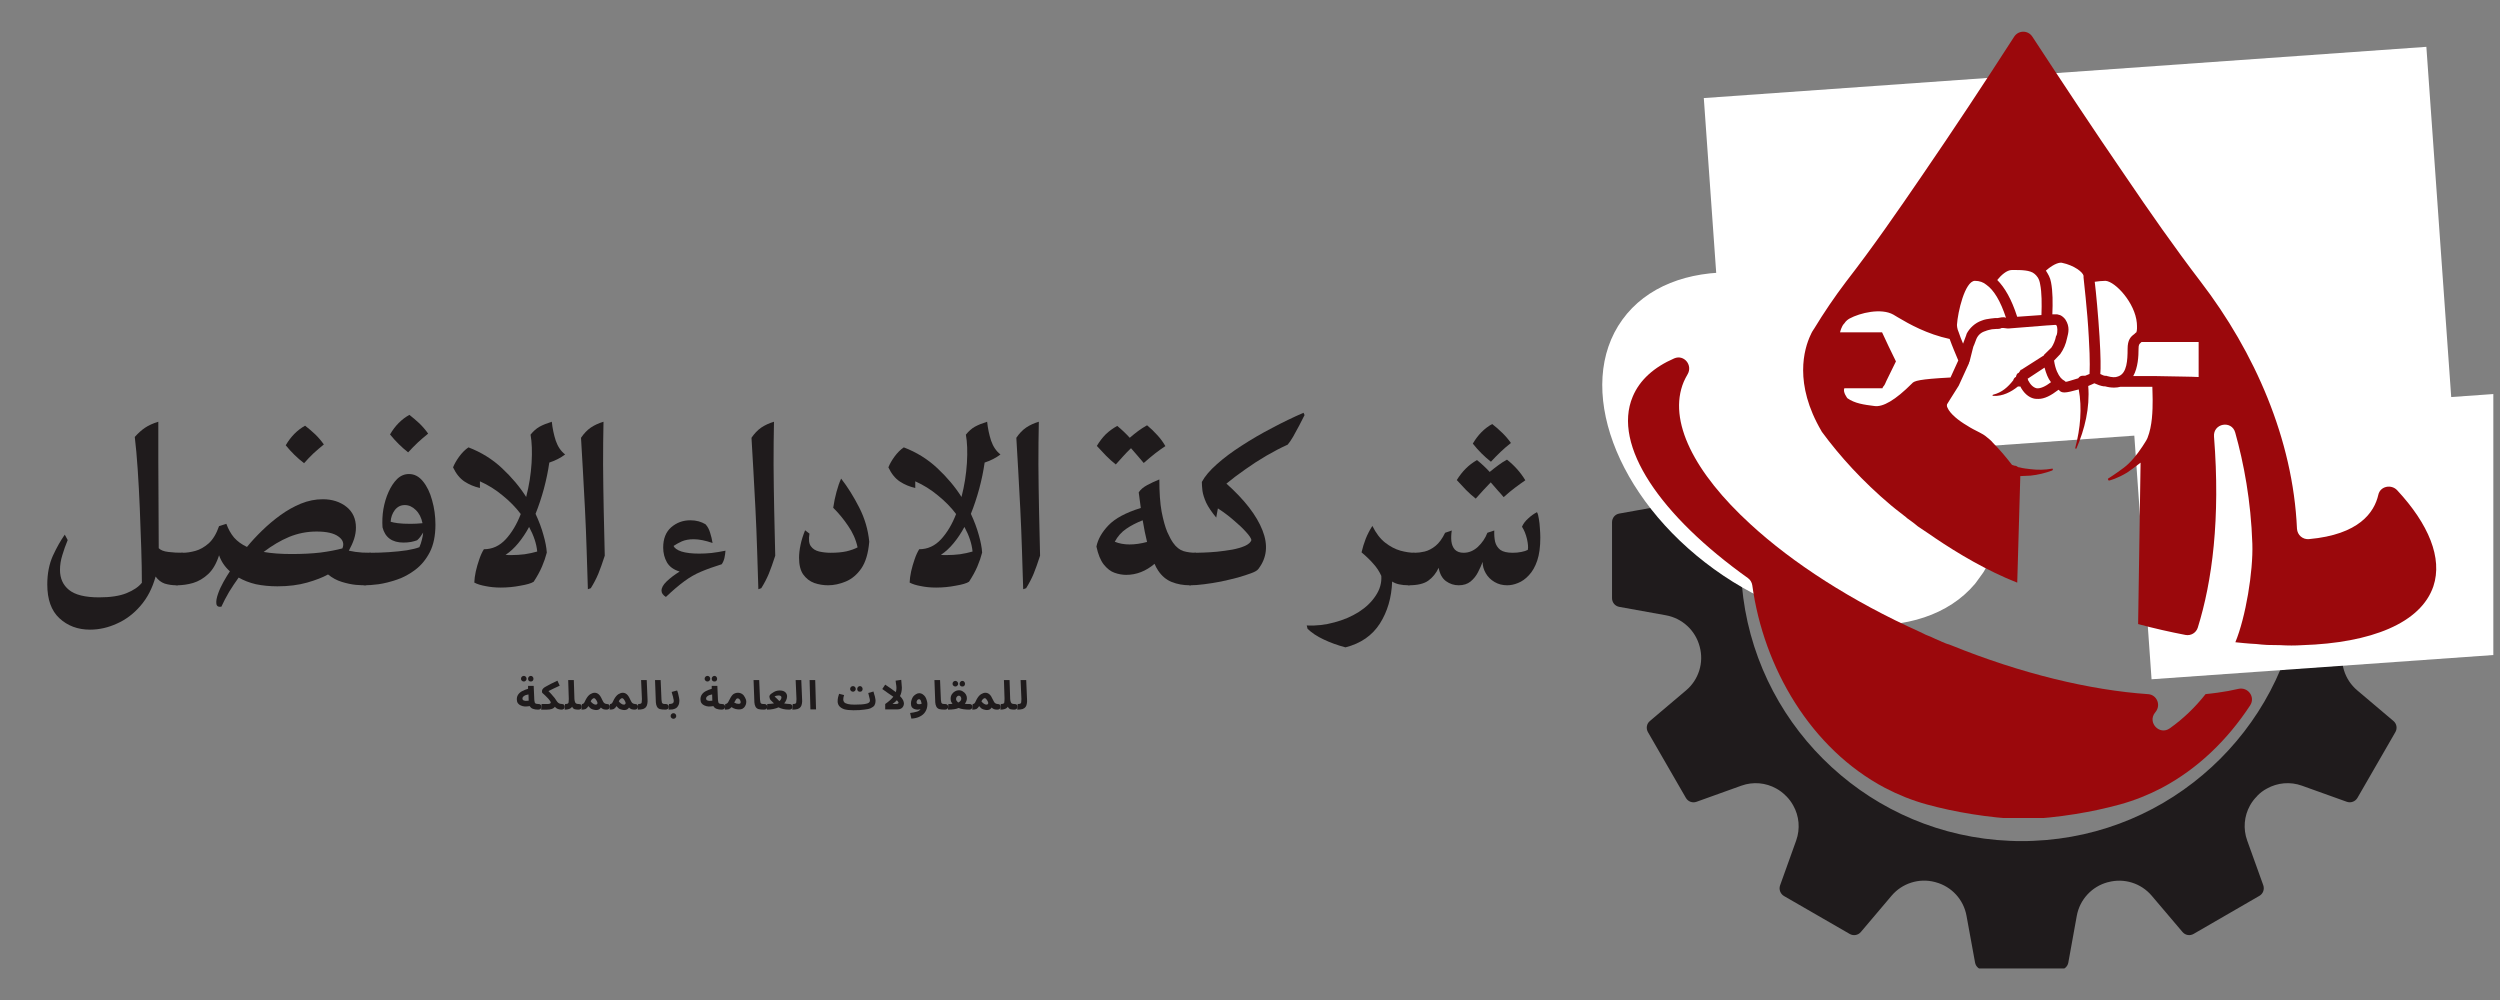 <?xml version="1.0" encoding="UTF-8"?>
<svg xmlns="http://www.w3.org/2000/svg" xmlns:xlink="http://www.w3.org/1999/xlink" width="250" zoomAndPan="magnify" viewBox="0 0 187.5 75" height="100" preserveAspectRatio="xMidYMid meet" version="1.0">
  <rect x="0" y="0" width="187.5" height="75" fill="#808080" stroke="none"/>
  <defs>
    <g></g>
    <clipPath id="d59f72b90d">
      <path d="M 120.902 11.297 L 182.238 11.297 L 182.238 72.633 L 120.902 72.633 Z M 120.902 11.297 " clip-rule="nonzero"></path>
    </clipPath>
    <clipPath id="c3ce086d27">
      <path d="M 120 20 L 150 20 L 150 47 L 120 47 Z M 120 20 " clip-rule="nonzero"></path>
    </clipPath>
    <clipPath id="02d85ecaaa">
      <path d="M 115.152 32.996 L 128.199 14.957 L 155.047 34.367 L 142.004 52.41 Z M 115.152 32.996 " clip-rule="nonzero"></path>
    </clipPath>
    <clipPath id="c0dfcdc772">
      <path d="M 121.676 23.977 C 118.074 28.957 121.152 37.332 128.551 42.684 C 135.949 48.031 144.867 48.328 148.469 43.348 C 152.07 38.363 148.992 29.988 141.594 24.641 C 134.195 19.293 125.277 18.996 121.676 23.977 Z M 121.676 23.977 " clip-rule="nonzero"></path>
    </clipPath>
    <clipPath id="12dce6534d">
      <path d="M 159 29 L 187 29 L 187 51 L 159 51 Z M 159 29 " clip-rule="nonzero"></path>
    </clipPath>
    <clipPath id="68847b49e8">
      <path d="M 161.367 50.945 L 159.988 31.469 L 190.504 29.305 L 191.887 48.781 Z M 161.367 50.945 " clip-rule="nonzero"></path>
    </clipPath>
    <clipPath id="7f61d30fe3">
      <path d="M 127 3 L 184 3 L 184 35 L 127 35 Z M 127 3 " clip-rule="nonzero"></path>
    </clipPath>
    <clipPath id="3c226692cf">
      <path d="M 129.734 34.824 L 127.785 7.355 L 182.016 3.508 L 183.961 30.98 Z M 129.734 34.824 " clip-rule="nonzero"></path>
    </clipPath>
    <clipPath id="8572e0b9bf">
      <path d="M 135 2.254 L 182.984 2.254 L 182.984 49 L 135 49 Z M 135 2.254 " clip-rule="nonzero"></path>
    </clipPath>
    <clipPath id="318971095e">
      <path d="M 122 26 L 169 26 L 169 61.348 L 122 61.348 Z M 122 26 " clip-rule="nonzero"></path>
    </clipPath>
  </defs>
  <g clip-path="url(#d59f72b90d)">
    <path fill="#1f1b1c" d="M 172.688 42.016 C 172.688 42.316 172.68 42.613 172.668 42.91 C 172.457 48.055 170.395 52.723 167.137 56.266 C 166.734 56.707 166.312 57.129 165.871 57.531 C 162.328 60.793 157.66 62.852 152.516 63.062 C 152.223 63.078 151.926 63.082 151.625 63.082 C 151.324 63.082 151.023 63.078 150.727 63.062 C 145.586 62.848 140.918 60.793 137.371 57.531 C 136.934 57.129 136.512 56.707 136.105 56.266 C 132.848 52.723 130.789 48.055 130.578 42.91 C 130.562 42.613 130.555 42.316 130.555 42.016 C 130.555 41.715 130.562 41.418 130.578 41.121 C 130.789 35.977 132.848 31.309 136.105 27.766 C 136.512 27.324 136.934 26.902 137.371 26.5 C 140.918 23.242 145.586 21.184 150.727 20.969 C 151.023 20.957 151.324 20.949 151.625 20.949 C 151.926 20.949 152.223 20.957 152.516 20.969 C 157.66 21.184 162.328 23.242 165.871 26.5 C 166.312 26.902 166.734 27.324 167.137 27.766 C 170.395 31.309 172.457 35.977 172.668 41.121 C 172.68 41.418 172.688 41.715 172.688 42.016 Z M 181.797 38.516 L 178.293 37.879 C 177.078 37.66 176.094 36.758 175.773 35.559 L 175.766 35.52 C 175.449 34.324 175.844 33.059 176.789 32.258 L 179.508 29.957 C 179.754 29.746 179.809 29.395 179.652 29.121 L 176.809 24.191 C 176.645 23.91 176.309 23.789 176.008 23.898 L 172.645 25.105 C 171.766 25.422 170.809 25.328 170.016 24.887 C 169.762 24.746 169.52 24.566 169.309 24.355 L 169.277 24.328 C 169.066 24.113 168.891 23.879 168.75 23.625 C 168.309 22.832 168.215 21.875 168.531 20.992 L 169.742 17.629 C 169.852 17.328 169.73 16.992 169.445 16.832 L 164.52 13.984 C 164.238 13.824 163.887 13.887 163.68 14.129 L 161.379 16.848 C 160.582 17.793 159.312 18.195 158.121 17.875 L 158.078 17.859 C 156.883 17.543 155.977 16.562 155.758 15.344 L 155.121 11.84 C 155.062 11.523 154.789 11.297 154.469 11.297 L 148.777 11.297 C 148.453 11.297 148.18 11.523 148.125 11.84 L 147.488 15.348 C 147.27 16.562 146.367 17.543 145.172 17.859 L 145.129 17.875 C 143.934 18.195 142.664 17.793 141.863 16.852 L 139.566 14.137 C 139.359 13.887 139.008 13.824 138.73 13.992 L 133.797 16.836 C 133.516 16.992 133.391 17.328 133.508 17.637 L 134.715 20.996 C 135.027 21.875 134.938 22.828 134.492 23.621 C 134.352 23.875 134.176 24.113 133.965 24.328 C 133.957 24.336 133.941 24.348 133.934 24.355 C 133.723 24.566 133.484 24.746 133.23 24.887 C 132.438 25.328 131.484 25.422 130.602 25.105 L 127.242 23.898 C 126.934 23.789 126.602 23.914 126.441 24.191 L 123.598 29.121 C 123.434 29.398 123.492 29.754 123.742 29.957 L 126.457 32.266 C 127.402 33.059 127.801 34.324 127.48 35.52 C 127.48 35.535 127.473 35.547 127.469 35.559 C 127.152 36.758 126.176 37.66 124.953 37.887 L 121.449 38.516 C 121.125 38.57 120.902 38.848 120.902 39.172 L 120.902 44.859 C 120.902 45.184 121.125 45.457 121.449 45.516 L 124.953 46.148 C 126.168 46.371 127.152 47.277 127.469 48.473 C 127.473 48.484 127.48 48.496 127.48 48.512 C 127.801 49.703 127.402 50.973 126.465 51.77 L 123.742 54.074 C 123.492 54.281 123.438 54.637 123.598 54.914 L 126.441 59.84 C 126.602 60.121 126.934 60.246 127.242 60.133 L 130.602 58.926 C 131.48 58.609 132.438 58.699 133.23 59.145 C 133.484 59.285 133.723 59.465 133.934 59.68 C 133.949 59.684 133.957 59.695 133.965 59.707 C 134.176 59.918 134.352 60.156 134.492 60.41 C 134.938 61.199 135.027 62.156 134.715 63.035 L 133.508 66.398 C 133.398 66.699 133.523 67.039 133.801 67.203 L 138.73 70.047 C 139.008 70.207 139.359 70.145 139.566 69.898 L 141.867 67.18 C 142.664 66.238 143.934 65.84 145.121 66.152 L 145.176 66.168 C 146.367 66.488 147.27 67.465 147.488 68.684 L 148.129 72.191 C 148.184 72.508 148.457 72.738 148.781 72.738 L 154.473 72.738 C 154.797 72.738 155.07 72.508 155.125 72.191 L 155.758 68.691 C 155.977 67.473 156.883 66.488 158.078 66.168 L 158.121 66.16 C 159.312 65.84 160.582 66.238 161.383 67.184 L 163.684 69.895 C 163.891 70.145 164.242 70.207 164.52 70.043 L 169.445 67.195 C 169.73 67.039 169.852 66.699 169.746 66.395 L 168.539 63.039 C 168.223 62.164 168.309 61.203 168.75 60.41 C 168.891 60.156 169.07 59.918 169.285 59.707 L 169.309 59.672 C 169.52 59.457 169.758 59.281 170.012 59.145 C 170.809 58.699 171.766 58.609 172.645 58.926 L 176.008 60.133 C 176.312 60.242 176.645 60.117 176.809 59.84 L 179.652 54.91 C 179.816 54.633 179.754 54.277 179.508 54.074 L 176.785 51.77 C 175.844 50.973 175.449 49.703 175.762 48.516 L 175.773 48.473 C 176.094 47.273 177.078 46.371 178.293 46.145 L 181.797 45.516 C 182.117 45.457 182.344 45.184 182.344 44.859 L 182.344 39.172 C 182.344 38.848 182.117 38.57 181.797 38.516 " fill-opacity="1" fill-rule="nonzero"></path>
  </g>
  <g clip-path="url(#c3ce086d27)">
    <g clip-path="url(#02d85ecaaa)">
      <g clip-path="url(#c0dfcdc772)">
        <path fill="#ffffff" d="M 115.152 32.996 L 128.199 14.957 L 154.977 34.316 L 141.934 52.359 Z M 115.152 32.996 " fill-opacity="1" fill-rule="nonzero"></path>
      </g>
    </g>
  </g>
  <g clip-path="url(#12dce6534d)">
    <g clip-path="url(#68847b49e8)">
      <path fill="#ffffff" d="M 161.367 50.945 L 159.988 31.469 L 190.496 29.305 L 191.875 48.781 Z M 161.367 50.945 " fill-opacity="1" fill-rule="nonzero"></path>
    </g>
  </g>
  <g clip-path="url(#7f61d30fe3)">
    <g clip-path="url(#3c226692cf)">
      <path fill="#ffffff" d="M 129.734 34.824 L 127.785 7.355 L 181.977 3.512 L 183.926 30.98 Z M 129.734 34.824 " fill-opacity="1" fill-rule="nonzero"></path>
    </g>
  </g>
  <g clip-path="url(#8572e0b9bf)">
    <path fill="#9b080c" d="M 179.789 36.77 C 179.348 36.293 178.516 36.465 178.375 37.105 C 178.074 38.43 176.934 40.094 173.172 40.434 C 172.707 40.477 172.301 40.129 172.273 39.652 C 171.977 32.945 169.102 26.414 165.051 21.129 C 163.07 18.535 161.207 15.867 159.379 13.168 C 157.023 9.738 154.719 6.25 152.426 2.75 C 152.102 2.254 151.387 2.254 151.062 2.754 C 148.812 6.246 146.508 9.734 144.156 13.164 C 142.312 15.863 140.465 18.535 138.457 21.125 C 137.598 22.258 136.789 23.449 136.043 24.68 C 136.043 24.68 136.023 24.695 136.008 24.73 C 135.938 24.836 135.875 24.934 135.824 25.055 C 135.824 25.074 135.805 25.109 135.789 25.133 C 135.312 26.152 134.516 28.766 136.613 32.336 C 136.613 32.352 136.629 32.371 136.629 32.371 C 137.984 34.215 139.691 36.098 141.816 37.891 C 141.816 37.891 142.258 38.262 142.996 38.824 L 142.988 38.832 C 143.082 38.906 143.188 38.977 143.312 39.066 C 143.496 39.195 143.664 39.332 143.832 39.473 C 144.133 39.672 144.438 39.887 144.746 40.086 C 144.859 40.164 144.98 40.254 145.105 40.332 C 145.105 40.332 145.105 40.34 145.113 40.34 C 146.816 41.492 149.016 42.805 151.293 43.699 L 151.523 35.707 C 151.777 35.707 152.043 35.672 152.297 35.672 C 152.848 35.613 153.402 35.48 153.922 35.285 C 153.957 35.25 153.98 35.223 153.957 35.188 C 153.957 35.152 153.922 35.129 153.887 35.152 C 153.344 35.25 152.812 35.25 152.297 35.188 C 152.008 35.152 151.742 35.129 151.488 35.059 L 151.355 35.035 C 151.297 35 151.227 34.93 151.129 34.93 C 151.102 34.93 151.102 34.93 151.102 34.93 L 150.902 34.867 C 150.453 34.289 149.996 33.734 149.477 33.219 C 149.348 33.051 149.176 32.918 149.02 32.793 C 148.887 32.664 148.594 32.492 148.465 32.434 C 148.141 32.27 147.816 32.109 147.523 31.914 C 146.906 31.555 146.254 31.035 146.062 30.578 C 145.992 30.449 146.027 30.383 146.027 30.324 L 146.289 29.902 L 146.906 28.922 C 147.16 28.371 147.422 27.781 147.676 27.238 C 147.676 27.203 147.676 27.203 147.676 27.203 C 147.676 27.168 147.711 27.141 147.711 27.141 L 147.941 26.227 L 148 26 C 148.035 25.902 148.035 25.902 148.07 25.84 L 148.23 25.418 C 148.363 25.117 148.59 24.922 148.914 24.828 C 149.047 24.766 149.238 24.73 149.398 24.695 L 149.699 24.672 L 149.859 24.672 C 149.953 24.637 149.93 24.695 150.121 24.602 L 150.281 24.602 L 150.57 24.637 L 150.641 24.637 L 153.535 24.406 L 153.559 24.406 L 154.086 24.371 C 154.148 24.371 154.148 24.371 154.148 24.371 C 154.207 24.371 154.207 24.371 154.207 24.371 C 154.207 24.406 154.242 24.406 154.242 24.406 C 154.305 24.504 154.34 24.867 154.242 25.156 L 154.207 25.191 C 154.148 25.516 154.012 25.84 153.855 26.07 L 153.301 26.613 L 153.301 26.648 L 151.676 27.684 L 151.641 27.719 L 151.578 27.719 C 151.543 27.754 151.52 27.781 151.484 27.852 L 151.387 27.98 C 151.387 27.98 151.387 27.98 151.352 27.98 C 151.258 28.043 151.223 28.141 151.195 28.27 C 151.098 28.305 151.027 28.402 150.992 28.523 C 150.605 29.02 150.148 29.438 149.496 29.598 C 149.473 29.598 149.438 29.633 149.438 29.633 C 149.438 29.691 149.473 29.691 149.496 29.691 L 149.531 29.691 C 150.184 29.727 150.836 29.402 151.352 28.98 C 151.414 28.98 151.449 29.016 151.484 28.98 L 151.52 28.98 C 151.773 29.473 152.133 29.797 152.555 29.895 C 152.652 29.918 152.75 29.918 152.883 29.918 C 153.34 29.918 153.824 29.664 154.375 29.242 C 154.375 29.242 154.375 29.242 154.414 29.242 C 154.508 29.371 154.633 29.434 154.836 29.434 C 155.055 29.434 155.414 29.34 155.906 29.207 C 156.164 30.602 156.031 32.133 155.645 33.59 C 155.645 33.625 155.645 33.652 155.68 33.652 C 155.703 33.652 155.738 33.652 155.738 33.625 C 156.352 32.195 156.75 30.602 156.617 28.949 C 156.777 28.879 156.941 28.816 157.074 28.746 C 157.293 28.844 157.559 28.949 157.789 28.977 C 157.789 28.977 157.824 28.977 157.883 28.977 C 158.148 29.047 158.344 29.07 158.566 29.07 C 158.727 29.07 158.895 29.047 159.016 29.012 L 161.426 29.012 C 161.426 29.242 161.449 29.59 161.449 29.988 C 161.449 30.797 161.426 31.934 161.062 32.848 C 160.969 33.074 160.809 33.27 160.676 33.496 C 160.25 34.145 159.762 34.727 159.277 35.086 C 158.629 35.57 158.145 35.871 158.145 35.871 C 158.109 35.871 158.074 35.93 158.109 35.965 C 158.109 36.027 158.168 36.062 158.238 36.027 C 158.238 36.027 158.785 35.895 159.531 35.445 C 159.832 35.246 160.18 34.988 160.543 34.699 L 160.359 46.805 C 161.562 47.129 162.754 47.398 163.914 47.621 C 164.32 47.699 164.715 47.457 164.836 47.066 C 165.918 43.586 166.535 38.918 166.051 32.742 C 165.973 31.746 167.379 31.492 167.641 32.441 C 168.285 34.734 168.82 37.555 168.926 40.785 C 168.996 42.859 168.426 46.297 167.652 48.168 C 167.855 48.195 168.059 48.211 168.262 48.23 C 168.578 48.266 168.902 48.281 169.219 48.301 C 169.492 48.336 169.75 48.352 170.039 48.371 L 171.023 48.387 C 171.578 48.422 172.137 48.422 172.672 48.387 C 177.844 48.223 181.57 46.727 182.504 43.969 C 183.207 41.852 182.145 39.305 179.789 36.77 Z M 152.75 29.121 C 152.484 29.062 152.266 28.832 152.102 28.508 C 152.102 28.473 152.102 28.438 152.066 28.41 L 153.34 27.57 C 153.465 28.016 153.594 28.375 153.824 28.664 C 153.398 28.992 153.016 29.156 152.75 29.121 Z M 146.289 28.312 C 143.918 28.438 143.555 28.566 143.398 28.762 C 142.16 30 141.219 30.555 140.566 30.449 C 139.785 30.352 139.105 30.254 138.555 29.867 C 138.555 29.867 138.195 29.41 138.324 29.121 L 141.184 29.121 L 141.219 29.027 C 141.348 28.895 141.41 28.738 141.48 28.566 L 142.195 27.105 L 141.641 25.965 L 141.156 24.926 L 138.004 24.926 C 138.004 24.926 138.098 24.469 138.328 24.25 C 138.457 24.047 138.617 23.949 138.715 23.891 C 139.5 23.465 141.09 23.082 142.004 23.598 L 142.328 23.793 C 143.199 24.312 144.535 25.059 146.223 25.422 C 146.418 25.965 146.684 26.586 146.871 27.035 Z M 150.316 23.793 C 150.188 23.793 150.086 23.793 149.82 23.855 L 149.629 23.855 L 149.305 23.891 C 149.074 23.926 148.855 23.949 148.625 24.047 C 148.133 24.215 147.711 24.602 147.484 25.059 L 147.484 25.094 L 147.324 25.52 C 147.289 25.578 147.254 25.75 147.23 25.773 C 147.098 25.484 147 25.195 146.906 24.93 C 146.773 24.641 146.773 24.41 146.773 24.352 C 146.832 23.41 147.363 21.098 148.109 21.062 C 148.465 21.062 148.754 21.168 148.984 21.363 C 149.535 21.75 150.031 22.559 150.449 23.832 Z M 153.109 23.629 L 151.289 23.758 C 150.867 22.434 150.348 21.555 149.793 21 C 150.082 20.641 150.508 20.25 150.891 20.25 L 151.023 20.25 C 151.574 20.25 152.262 20.25 152.59 20.539 C 152.746 20.672 152.941 20.867 153.012 21.324 C 153.137 21.941 153.137 22.785 153.109 23.629 Z M 156.715 28.047 C 156.621 28.082 156.488 28.145 156.391 28.18 L 156.199 28.18 C 156.031 28.18 155.934 28.273 155.871 28.371 C 155.32 28.531 155.031 28.637 154.93 28.637 C 154.895 28.602 154.836 28.566 154.801 28.531 C 154.766 28.508 154.73 28.508 154.703 28.473 C 154.668 28.438 154.633 28.41 154.633 28.41 L 154.539 28.316 C 154.379 28.117 154.152 27.727 154.055 27.043 L 154.516 26.559 C 154.77 26.199 154.938 25.812 155.031 25.355 C 155.129 24.969 155.262 24.512 154.902 23.961 C 154.809 23.836 154.672 23.707 154.516 23.637 C 154.418 23.609 154.312 23.574 154.285 23.574 C 154.25 23.574 154.09 23.574 154.09 23.574 L 153.926 23.574 C 153.961 22.73 153.961 21.852 153.828 21.176 C 153.77 20.816 153.602 20.551 153.441 20.297 C 154.121 19.707 154.516 19.684 154.637 19.707 C 155.586 19.902 156.23 20.43 156.266 20.684 L 156.266 20.816 C 156.266 20.91 156.555 23.25 156.66 25.301 C 156.777 27.207 156.715 27.859 156.715 28.047 Z M 159.57 26.168 C 159.57 27.039 159.512 27.953 158.922 28.207 C 158.895 28.207 158.859 28.242 158.824 28.242 C 158.668 28.312 158.402 28.312 158.043 28.207 C 158.02 28.184 157.918 28.184 157.883 28.184 C 157.789 28.184 157.656 28.113 157.523 28.051 C 157.559 27.629 157.559 26.82 157.465 25.258 C 157.367 23.668 157.199 21.883 157.105 21.133 C 157.367 21.098 157.656 21.062 157.922 21.062 C 158.672 21.133 160.129 22.723 160.262 24.219 C 160.285 24.543 160.285 24.77 160.227 24.93 C 160.191 24.93 160.191 24.965 160.168 24.965 C 160.133 25 160.098 25.023 160.07 25.059 C 159.801 25.254 159.57 25.484 159.57 26.168 Z M 164.898 28.277 C 164.32 28.242 163.211 28.242 161.75 28.207 C 161.715 28.207 161.715 28.207 161.68 28.207 L 159.992 28.207 C 160.352 27.566 160.391 26.711 160.391 26.168 C 160.391 25.844 160.449 25.809 160.547 25.711 C 160.582 25.676 160.609 25.676 160.609 25.648 L 164.898 25.648 Z M 164.898 28.277 " fill-opacity="1" fill-rule="nonzero"></path>
  </g>
  <g clip-path="url(#318971095e)">
    <path fill="#9b080c" d="M 167.867 51.668 C 167.375 51.785 166.852 51.879 166.305 51.953 C 166.016 51.996 165.727 52.023 165.418 52.059 C 164.645 53.039 163.75 53.906 162.727 54.629 C 161.965 55.168 161.047 54.191 161.621 53.457 C 161.641 53.43 161.664 53.406 161.684 53.375 C 162.078 52.863 161.762 52.109 161.113 52.062 C 156.766 51.762 151.613 50.535 146.316 48.387 C 146.078 48.316 145.84 48.223 145.602 48.117 C 145.559 48.098 145.508 48.062 145.453 48.047 C 145.254 47.969 145.066 47.879 144.883 47.793 C 144.574 47.68 144.285 47.543 144.012 47.402 C 138.852 45.082 134.445 42.223 131.273 39.305 C 127.082 35.465 125.062 31.551 126.281 28.633 C 126.363 28.445 126.461 28.258 126.566 28.078 C 126.977 27.391 126.301 26.562 125.566 26.879 C 124.059 27.535 122.98 28.488 122.453 29.75 C 120.914 33.406 124.512 38.66 131.094 43.355 C 131.273 43.484 131.391 43.68 131.422 43.898 C 132.273 50.094 135.816 56.152 141.371 59.09 C 142.355 59.605 143.406 60.031 144.52 60.336 C 146.555 60.895 149.094 61.336 151.707 61.453 C 151.738 61.453 151.77 61.453 151.801 61.453 C 154.414 61.336 156.945 60.898 158.988 60.336 C 160.102 60.031 161.152 59.605 162.137 59.09 C 164.848 57.652 167.078 55.473 168.762 52.902 C 169.172 52.277 168.598 51.492 167.867 51.668 Z M 167.867 51.668 " fill-opacity="1" fill-rule="nonzero"></path>
  </g>
  <g fill="#1f1b1c" fill-opacity="1">
    <g transform="translate(2.546, 43.896)">
      <g>
        <path d="M 9.359 -2.781 C 9.504 -2.633 9.742 -2.539 10.078 -2.5 C 10.41 -2.457 10.773 -2.438 11.172 -2.438 C 11.172 -1.707 11.16 -1.164 11.141 -0.812 C 11.117 -0.469 11.078 -0.242 11.016 -0.141 C 10.953 -0.047 10.848 0 10.703 0 C 10.391 0 10.094 -0.039 9.812 -0.125 C 9.539 -0.219 9.312 -0.395 9.125 -0.656 C 8.883 0.219 8.504 0.953 7.984 1.547 C 7.473 2.141 6.883 2.582 6.219 2.875 C 5.562 3.176 4.891 3.328 4.203 3.328 C 3.285 3.328 2.52 3.039 1.906 2.469 C 1.301 1.906 1 1.062 1 -0.062 C 1 -0.875 1.141 -1.594 1.422 -2.219 C 1.711 -2.844 2.008 -3.367 2.312 -3.797 L 2.531 -3.391 C 2.375 -3.016 2.238 -2.633 2.125 -2.25 C 2.008 -1.875 1.953 -1.508 1.953 -1.156 C 1.953 -0.52 2.176 -0.02 2.625 0.344 C 3.082 0.719 3.836 0.906 4.891 0.906 C 5.742 0.906 6.426 0.801 6.938 0.594 C 7.457 0.383 7.844 0.125 8.094 -0.188 C 8.094 -0.957 8.078 -1.828 8.047 -2.797 C 8.016 -3.773 7.977 -4.77 7.938 -5.781 C 7.895 -6.801 7.844 -7.773 7.781 -8.703 C 7.719 -9.629 7.645 -10.438 7.562 -11.125 C 7.82 -11.414 8.078 -11.645 8.328 -11.812 C 8.586 -11.988 8.922 -12.141 9.328 -12.266 C 9.328 -11.328 9.328 -10.312 9.328 -9.219 C 9.336 -8.133 9.344 -7.039 9.344 -5.938 C 9.352 -4.844 9.359 -3.789 9.359 -2.781 Z M 9.359 -2.781 "></path>
      </g>
    </g>
  </g>
  <g fill="#1f1b1c" fill-opacity="1">
    <g transform="translate(13.711, 43.896)">
      <g>
        <path d="M 9.094 -9.156 C 8.594 -9.539 8.133 -9.988 7.719 -10.5 C 8.102 -11.156 8.586 -11.645 9.172 -11.969 C 9.43 -11.77 9.68 -11.555 9.922 -11.328 C 10.16 -11.098 10.379 -10.844 10.578 -10.562 C 10.305 -10.344 10.047 -10.117 9.797 -9.891 C 9.555 -9.66 9.32 -9.414 9.094 -9.156 Z M 12.453 -2.594 C 12.785 -2.52 13.125 -2.473 13.469 -2.453 C 13.812 -2.441 14.023 -2.438 14.109 -2.438 C 14.109 -1.707 14.098 -1.164 14.078 -0.812 C 14.055 -0.469 14.016 -0.242 13.953 -0.141 C 13.891 -0.047 13.785 0 13.641 0 C 13.523 0 13.305 -0.008 12.984 -0.031 C 12.672 -0.062 12.32 -0.133 11.938 -0.25 C 11.562 -0.363 11.211 -0.551 10.891 -0.812 C 10.504 -0.594 9.984 -0.391 9.328 -0.203 C 8.672 -0.016 7.926 0.078 7.094 0.078 C 6.508 0.078 5.973 0.023 5.484 -0.078 C 5.004 -0.191 4.57 -0.359 4.188 -0.578 C 3.945 -0.242 3.707 0.113 3.469 0.5 C 3.238 0.895 3.047 1.266 2.891 1.609 C 2.66 1.641 2.535 1.562 2.516 1.375 C 2.492 1.188 2.535 0.941 2.641 0.641 C 2.742 0.348 2.879 0.051 3.047 -0.25 C 3.223 -0.562 3.383 -0.828 3.531 -1.047 C 3.156 -1.379 2.883 -1.781 2.719 -2.25 C 2.52 -1.633 2.25 -1.164 1.906 -0.844 C 1.562 -0.52 1.18 -0.297 0.766 -0.172 C 0.359 -0.055 -0.047 0 -0.453 0 C -0.586 0 -0.672 -0.098 -0.703 -0.297 C -0.742 -0.492 -0.766 -0.66 -0.766 -0.797 C -0.766 -1.316 -0.723 -1.719 -0.641 -2 C -0.566 -2.289 -0.352 -2.438 0 -2.438 C 0.281 -2.438 0.594 -2.484 0.938 -2.578 C 1.281 -2.672 1.613 -2.859 1.938 -3.141 C 2.258 -3.43 2.52 -3.863 2.719 -4.438 L 3.266 -4.609 C 3.41 -4.211 3.602 -3.867 3.844 -3.578 C 4.094 -3.297 4.414 -3.062 4.812 -2.875 C 5.133 -3.27 5.508 -3.676 5.938 -4.094 C 6.375 -4.52 6.836 -4.91 7.328 -5.266 C 7.816 -5.617 8.328 -5.906 8.859 -6.125 C 9.398 -6.344 9.945 -6.453 10.5 -6.453 C 11.195 -6.453 11.785 -6.266 12.266 -5.891 C 12.742 -5.516 12.984 -4.992 12.984 -4.328 C 12.984 -4.047 12.938 -3.758 12.844 -3.469 C 12.75 -3.188 12.617 -2.895 12.453 -2.594 Z M 6.062 -2.5 C 6.656 -2.395 7.352 -2.344 8.156 -2.344 C 8.957 -2.344 9.676 -2.379 10.312 -2.453 C 10.945 -2.535 11.5 -2.641 11.969 -2.766 C 12.113 -3.117 12.016 -3.414 11.672 -3.656 C 11.336 -3.906 10.789 -4.031 10.031 -4.031 C 9.312 -4.031 8.625 -3.895 7.969 -3.625 C 7.32 -3.352 6.688 -2.977 6.062 -2.5 Z M 6.062 -2.5 "></path>
      </g>
    </g>
  </g>
  <g fill="#1f1b1c" fill-opacity="1">
    <g transform="translate(27.814, 43.896)">
      <g>
        <path d="M 2.797 -9.969 C 2.305 -10.352 1.852 -10.801 1.438 -11.312 C 1.82 -11.969 2.305 -12.457 2.891 -12.781 C 3.148 -12.582 3.398 -12.367 3.641 -12.141 C 3.879 -11.91 4.098 -11.656 4.297 -11.375 C 4.023 -11.156 3.766 -10.93 3.516 -10.703 C 3.273 -10.473 3.035 -10.227 2.797 -9.969 Z M 2.859 -8.344 C 3.266 -8.344 3.613 -8.16 3.906 -7.797 C 4.207 -7.43 4.438 -6.957 4.594 -6.375 C 4.758 -5.801 4.844 -5.191 4.844 -4.547 C 4.844 -3.723 4.703 -3.035 4.422 -2.484 C 4.141 -1.941 3.781 -1.504 3.344 -1.172 C 2.906 -0.836 2.441 -0.586 1.953 -0.422 C 1.461 -0.254 1.004 -0.141 0.578 -0.078 C 0.148 -0.023 -0.191 0 -0.453 0 C -0.586 0 -0.672 -0.102 -0.703 -0.312 C -0.742 -0.52 -0.766 -0.688 -0.766 -0.812 C -0.766 -1.344 -0.723 -1.742 -0.641 -2.016 C -0.566 -2.297 -0.352 -2.438 0 -2.438 C 0.414 -2.438 0.863 -2.453 1.344 -2.484 C 1.832 -2.516 2.285 -2.562 2.703 -2.625 C 3.117 -2.695 3.43 -2.773 3.641 -2.859 C 3.723 -3.047 3.785 -3.234 3.828 -3.422 C 3.879 -3.609 3.91 -3.785 3.922 -3.953 C 3.848 -3.836 3.773 -3.727 3.703 -3.625 C 3.629 -3.531 3.551 -3.445 3.469 -3.375 C 3.352 -3.332 3.203 -3.289 3.016 -3.25 C 2.828 -3.219 2.641 -3.203 2.453 -3.203 C 1.598 -3.203 1.07 -3.582 0.875 -4.344 C 0.844 -4.781 0.863 -5.234 0.938 -5.703 C 1.02 -6.172 1.148 -6.602 1.328 -7 C 1.504 -7.395 1.719 -7.719 1.969 -7.969 C 2.227 -8.219 2.523 -8.344 2.859 -8.344 Z M 2.969 -4.609 C 3.258 -4.609 3.562 -4.625 3.875 -4.656 C 3.789 -5.07 3.625 -5.398 3.375 -5.641 C 3.125 -5.891 2.848 -6.016 2.547 -6.016 C 2.242 -6.016 1.992 -5.891 1.797 -5.641 C 1.609 -5.391 1.504 -5.098 1.484 -4.766 C 1.609 -4.723 1.789 -4.688 2.031 -4.656 C 2.281 -4.625 2.594 -4.609 2.969 -4.609 Z M 2.969 -4.609 "></path>
      </g>
    </g>
  </g>
  <g fill="#1f1b1c" fill-opacity="1">
    <g transform="translate(33.557, 43.896)">
      <g>
        <path d="M 7.641 -9.203 C 7.547 -8.547 7.41 -7.891 7.234 -7.234 C 7.055 -6.578 6.848 -5.953 6.609 -5.359 C 6.867 -4.805 7.066 -4.273 7.203 -3.766 C 7.348 -3.266 7.43 -2.828 7.453 -2.453 C 7.367 -2.117 7.25 -1.77 7.094 -1.406 C 6.938 -1.039 6.727 -0.66 6.469 -0.266 C 6.289 -0.148 5.957 -0.051 5.469 0.031 C 4.988 0.125 4.5 0.172 4 0.172 C 3.582 0.172 3.203 0.133 2.859 0.062 C 2.516 0 2.234 -0.086 2.016 -0.203 C 2.023 -0.453 2.062 -0.727 2.125 -1.031 C 2.195 -1.344 2.285 -1.648 2.391 -1.953 C 2.492 -2.254 2.609 -2.504 2.734 -2.703 C 3.367 -2.703 3.914 -2.953 4.375 -3.453 C 4.832 -3.953 5.207 -4.582 5.5 -5.344 C 5.125 -5.844 4.672 -6.305 4.141 -6.734 C 3.617 -7.172 3.051 -7.523 2.438 -7.797 L 2.438 -7.297 C 2.02 -7.391 1.633 -7.551 1.281 -7.781 C 0.938 -8.008 0.648 -8.363 0.422 -8.844 C 0.516 -9.082 0.664 -9.348 0.875 -9.641 C 1.094 -9.941 1.328 -10.176 1.578 -10.344 C 2.535 -9.977 3.375 -9.457 4.094 -8.781 C 4.82 -8.102 5.426 -7.383 5.906 -6.625 C 6.125 -7.469 6.258 -8.316 6.312 -9.172 C 6.363 -10.023 6.336 -10.734 6.234 -11.297 C 6.441 -11.555 6.664 -11.754 6.906 -11.891 C 7.145 -12.023 7.453 -12.148 7.828 -12.266 C 7.879 -11.773 7.977 -11.301 8.125 -10.844 C 8.281 -10.395 8.516 -10.051 8.828 -9.812 C 8.648 -9.676 8.469 -9.562 8.281 -9.469 C 8.102 -9.375 7.891 -9.285 7.641 -9.203 Z M 6.734 -2.531 C 6.68 -3.113 6.477 -3.727 6.125 -4.375 C 5.883 -3.926 5.613 -3.52 5.312 -3.156 C 5.02 -2.801 4.703 -2.508 4.359 -2.281 C 4.43 -2.27 4.504 -2.266 4.578 -2.266 C 4.66 -2.266 4.738 -2.266 4.812 -2.266 C 5.133 -2.266 5.461 -2.285 5.797 -2.328 C 6.129 -2.379 6.441 -2.445 6.734 -2.531 Z M 6.734 -2.531 "></path>
      </g>
    </g>
  </g>
  <g fill="#1f1b1c" fill-opacity="1">
    <g transform="translate(42.56, 43.896)">
      <g>
        <path d="M 1.531 0.297 C 1.508 -0.629 1.477 -1.609 1.438 -2.641 C 1.406 -3.68 1.363 -4.711 1.312 -5.734 C 1.258 -6.754 1.207 -7.723 1.156 -8.641 C 1.102 -9.555 1.055 -10.363 1.016 -11.062 C 1.234 -11.383 1.477 -11.641 1.75 -11.828 C 2.031 -12.016 2.348 -12.16 2.703 -12.266 C 2.68 -11.254 2.672 -10.18 2.672 -9.047 C 2.68 -7.922 2.695 -6.781 2.719 -5.625 C 2.75 -4.469 2.773 -3.332 2.797 -2.219 C 2.617 -1.664 2.457 -1.211 2.312 -0.859 C 2.164 -0.504 1.977 -0.145 1.75 0.219 Z M 1.531 0.297 "></path>
      </g>
    </g>
  </g>
  <g fill="#1f1b1c" fill-opacity="1">
    <g transform="translate(46.377, 43.896)">
      <g></g>
    </g>
  </g>
  <g fill="#1f1b1c" fill-opacity="1">
    <g transform="translate(48.911, 43.896)">
      <g>
        <path d="M 3.531 -2.375 C 3.82 -2.375 4.129 -2.391 4.453 -2.422 C 4.785 -2.461 5.133 -2.52 5.5 -2.594 C 5.488 -2.414 5.461 -2.234 5.422 -2.047 C 5.379 -1.867 5.312 -1.711 5.219 -1.578 C 4.613 -1.391 4.094 -1.203 3.656 -1.016 C 3.227 -0.836 2.812 -0.598 2.406 -0.297 C 2.008 -0.004 1.551 0.383 1.031 0.875 C 0.812 0.738 0.703 0.582 0.703 0.406 C 0.703 0.188 0.828 -0.039 1.078 -0.281 C 1.336 -0.531 1.664 -0.781 2.062 -1.031 C 1.613 -1.164 1.297 -1.395 1.109 -1.719 C 0.922 -2.051 0.828 -2.422 0.828 -2.828 C 0.828 -3.484 1.023 -3.988 1.422 -4.344 C 1.828 -4.695 2.305 -4.875 2.859 -4.875 C 3.086 -4.875 3.297 -4.848 3.484 -4.797 C 3.672 -4.742 3.844 -4.672 4 -4.578 C 4.156 -4.41 4.27 -4.203 4.344 -3.953 C 4.426 -3.703 4.488 -3.441 4.531 -3.172 C 3.988 -3.359 3.516 -3.453 3.109 -3.453 C 2.766 -3.453 2.473 -3.398 2.234 -3.297 C 2.004 -3.191 1.797 -3.078 1.609 -2.953 C 1.672 -2.785 1.867 -2.645 2.203 -2.531 C 2.547 -2.426 2.988 -2.375 3.531 -2.375 Z M 3.531 -2.375 "></path>
      </g>
    </g>
  </g>
  <g fill="#1f1b1c" fill-opacity="1">
    <g transform="translate(55.346, 43.896)">
      <g>
        <path d="M 1.531 0.297 C 1.508 -0.629 1.477 -1.609 1.438 -2.641 C 1.406 -3.68 1.363 -4.711 1.312 -5.734 C 1.258 -6.754 1.207 -7.723 1.156 -8.641 C 1.102 -9.555 1.055 -10.363 1.016 -11.062 C 1.234 -11.383 1.477 -11.641 1.75 -11.828 C 2.031 -12.016 2.348 -12.16 2.703 -12.266 C 2.68 -11.254 2.672 -10.18 2.672 -9.047 C 2.68 -7.922 2.695 -6.781 2.719 -5.625 C 2.75 -4.469 2.773 -3.332 2.797 -2.219 C 2.617 -1.664 2.457 -1.211 2.312 -0.859 C 2.164 -0.504 1.977 -0.145 1.75 0.219 Z M 1.531 0.297 "></path>
      </g>
    </g>
  </g>
  <g fill="#1f1b1c" fill-opacity="1">
    <g transform="translate(59.163, 43.896)">
      <g>
        <path d="M 2.938 0 C 2.594 0 2.25 -0.055 1.906 -0.172 C 1.57 -0.297 1.297 -0.508 1.078 -0.812 C 0.867 -1.113 0.766 -1.531 0.766 -2.062 C 0.766 -2.344 0.801 -2.66 0.875 -3.016 C 0.945 -3.367 1.062 -3.738 1.219 -4.125 L 1.547 -3.875 C 1.473 -3.438 1.508 -3.117 1.656 -2.922 C 1.801 -2.723 2.008 -2.594 2.281 -2.531 C 2.562 -2.469 2.844 -2.438 3.125 -2.438 C 3.594 -2.438 3.992 -2.473 4.328 -2.547 C 4.66 -2.629 4.938 -2.727 5.156 -2.844 C 5.031 -3.426 4.789 -3.969 4.438 -4.469 C 4.094 -4.977 3.723 -5.426 3.328 -5.812 C 3.391 -6.238 3.473 -6.641 3.578 -7.016 C 3.68 -7.398 3.797 -7.727 3.922 -8 C 4.41 -7.375 4.863 -6.648 5.281 -5.828 C 5.695 -5.016 5.945 -4.16 6.031 -3.266 C 5.957 -2.398 5.758 -1.734 5.438 -1.266 C 5.113 -0.797 4.723 -0.469 4.266 -0.281 C 3.816 -0.094 3.375 0 2.938 0 Z M 2.938 0 "></path>
      </g>
    </g>
  </g>
  <g fill="#1f1b1c" fill-opacity="1">
    <g transform="translate(66.207, 43.896)">
      <g>
        <path d="M 7.641 -9.203 C 7.547 -8.547 7.41 -7.891 7.234 -7.234 C 7.055 -6.578 6.848 -5.953 6.609 -5.359 C 6.867 -4.805 7.066 -4.273 7.203 -3.766 C 7.348 -3.266 7.43 -2.828 7.453 -2.453 C 7.367 -2.117 7.25 -1.77 7.094 -1.406 C 6.938 -1.039 6.727 -0.66 6.469 -0.266 C 6.289 -0.148 5.957 -0.051 5.469 0.031 C 4.988 0.125 4.5 0.172 4 0.172 C 3.582 0.172 3.203 0.133 2.859 0.062 C 2.516 0 2.234 -0.086 2.016 -0.203 C 2.023 -0.453 2.062 -0.727 2.125 -1.031 C 2.195 -1.344 2.285 -1.648 2.391 -1.953 C 2.492 -2.254 2.609 -2.504 2.734 -2.703 C 3.367 -2.703 3.914 -2.953 4.375 -3.453 C 4.832 -3.953 5.207 -4.582 5.5 -5.344 C 5.125 -5.844 4.672 -6.305 4.141 -6.734 C 3.617 -7.172 3.051 -7.523 2.438 -7.797 L 2.438 -7.297 C 2.02 -7.391 1.633 -7.551 1.281 -7.781 C 0.938 -8.008 0.648 -8.363 0.422 -8.844 C 0.516 -9.082 0.664 -9.348 0.875 -9.641 C 1.094 -9.941 1.328 -10.176 1.578 -10.344 C 2.535 -9.977 3.375 -9.457 4.094 -8.781 C 4.82 -8.102 5.426 -7.383 5.906 -6.625 C 6.125 -7.469 6.258 -8.316 6.312 -9.172 C 6.363 -10.023 6.336 -10.734 6.234 -11.297 C 6.441 -11.555 6.664 -11.754 6.906 -11.891 C 7.145 -12.023 7.453 -12.148 7.828 -12.266 C 7.879 -11.773 7.977 -11.301 8.125 -10.844 C 8.281 -10.395 8.516 -10.051 8.828 -9.812 C 8.648 -9.676 8.469 -9.562 8.281 -9.469 C 8.102 -9.375 7.891 -9.285 7.641 -9.203 Z M 6.734 -2.531 C 6.68 -3.113 6.477 -3.727 6.125 -4.375 C 5.883 -3.926 5.613 -3.52 5.312 -3.156 C 5.02 -2.801 4.703 -2.508 4.359 -2.281 C 4.43 -2.27 4.504 -2.266 4.578 -2.266 C 4.66 -2.266 4.738 -2.266 4.812 -2.266 C 5.133 -2.266 5.461 -2.285 5.797 -2.328 C 6.129 -2.379 6.441 -2.445 6.734 -2.531 Z M 6.734 -2.531 "></path>
      </g>
    </g>
  </g>
  <g fill="#1f1b1c" fill-opacity="1">
    <g transform="translate(75.209, 43.896)">
      <g>
        <path d="M 1.531 0.297 C 1.508 -0.629 1.477 -1.609 1.438 -2.641 C 1.406 -3.68 1.363 -4.711 1.312 -5.734 C 1.258 -6.754 1.207 -7.723 1.156 -8.641 C 1.102 -9.555 1.055 -10.363 1.016 -11.062 C 1.234 -11.383 1.477 -11.641 1.75 -11.828 C 2.031 -12.016 2.348 -12.16 2.703 -12.266 C 2.68 -11.254 2.672 -10.18 2.672 -9.047 C 2.68 -7.922 2.695 -6.781 2.719 -5.625 C 2.75 -4.469 2.773 -3.332 2.797 -2.219 C 2.617 -1.664 2.457 -1.211 2.312 -0.859 C 2.164 -0.504 1.977 -0.145 1.75 0.219 Z M 1.531 0.297 "></path>
      </g>
    </g>
  </g>
  <g fill="#1f1b1c" fill-opacity="1">
    <g transform="translate(79.026, 43.896)">
      <g></g>
    </g>
  </g>
  <g fill="#1f1b1c" fill-opacity="1">
    <g transform="translate(81.56, 43.896)">
      <g>
        <path d="M 2.125 -9.062 C 1.875 -9.258 1.629 -9.477 1.391 -9.719 C 1.148 -9.969 0.922 -10.211 0.703 -10.453 C 0.91 -10.797 1.133 -11.086 1.375 -11.328 C 1.625 -11.566 1.91 -11.773 2.234 -11.953 C 2.566 -11.68 2.879 -11.383 3.172 -11.062 C 3.41 -11.27 3.625 -11.441 3.812 -11.578 C 4.008 -11.723 4.227 -11.863 4.469 -12 C 4.738 -11.781 4.988 -11.539 5.219 -11.281 C 5.457 -11.031 5.664 -10.75 5.844 -10.438 C 5.57 -10.258 5.316 -10.078 5.078 -9.891 C 4.836 -9.703 4.551 -9.461 4.219 -9.172 C 4.094 -9.328 3.945 -9.5 3.781 -9.688 C 3.613 -9.875 3.441 -10.07 3.266 -10.281 C 3.066 -10.094 2.875 -9.895 2.688 -9.688 C 2.508 -9.488 2.32 -9.281 2.125 -9.062 Z M 6.422 -3.188 C 6.648 -2.863 6.91 -2.656 7.203 -2.562 C 7.492 -2.477 7.805 -2.438 8.141 -2.438 C 8.141 -1.645 8.113 -1.039 8.062 -0.625 C 8.02 -0.207 7.895 0 7.688 0 C 7.188 0 6.727 -0.082 6.312 -0.25 C 5.906 -0.414 5.566 -0.703 5.297 -1.109 C 5.254 -1.18 5.207 -1.258 5.156 -1.344 C 5.113 -1.426 5.07 -1.516 5.031 -1.609 C 4.375 -1.055 3.664 -0.781 2.906 -0.781 C 2.625 -0.781 2.332 -0.832 2.031 -0.938 C 1.738 -1.039 1.469 -1.25 1.219 -1.562 C 0.977 -1.875 0.797 -2.32 0.672 -2.906 C 0.785 -3.457 1.086 -3.988 1.578 -4.5 C 2.078 -5.02 2.883 -5.453 4 -5.797 L 3.844 -6.969 C 3.977 -7.176 4.191 -7.359 4.484 -7.516 C 4.773 -7.672 5.078 -7.812 5.391 -7.938 C 5.391 -6.969 5.445 -6.16 5.562 -5.516 C 5.688 -4.879 5.828 -4.375 5.984 -4 C 6.148 -3.633 6.297 -3.363 6.422 -3.188 Z M 3.156 -3.062 C 3.57 -3.062 4.008 -3.125 4.469 -3.25 C 4.414 -3.488 4.359 -3.742 4.297 -4.016 C 4.242 -4.285 4.191 -4.57 4.141 -4.875 C 3.68 -4.695 3.27 -4.484 2.906 -4.234 C 2.551 -3.992 2.266 -3.672 2.047 -3.266 C 2.379 -3.129 2.75 -3.062 3.156 -3.062 Z M 3.156 -3.062 "></path>
      </g>
    </g>
  </g>
  <g fill="#1f1b1c" fill-opacity="1">
    <g transform="translate(89.701, 43.896)">
      <g>
        <path d="M 8.141 -12.766 C 8.023 -12.535 7.891 -12.27 7.734 -11.969 C 7.578 -11.676 7.426 -11.398 7.281 -11.141 C 7.133 -10.891 7 -10.691 6.875 -10.547 C 6.363 -10.316 5.832 -10.039 5.281 -9.719 C 4.727 -9.395 4.195 -9.051 3.688 -8.688 C 3.176 -8.332 2.707 -7.977 2.281 -7.625 C 3.645 -6.406 4.547 -5.238 4.984 -4.125 C 5.422 -3.02 5.316 -2.051 4.672 -1.219 C 4.598 -1.113 4.422 -1.008 4.141 -0.906 C 3.859 -0.801 3.52 -0.691 3.125 -0.578 C 2.727 -0.473 2.312 -0.375 1.875 -0.281 C 1.438 -0.195 1.016 -0.129 0.609 -0.078 C 0.203 -0.023 -0.148 0 -0.453 0 C -0.586 0 -0.672 -0.102 -0.703 -0.312 C -0.742 -0.52 -0.766 -0.688 -0.766 -0.812 C -0.766 -1.344 -0.723 -1.742 -0.641 -2.016 C -0.566 -2.297 -0.352 -2.438 0 -2.438 C 0.094 -2.438 0.281 -2.441 0.562 -2.453 C 0.852 -2.461 1.188 -2.484 1.562 -2.516 C 1.945 -2.555 2.328 -2.609 2.703 -2.672 C 3.078 -2.742 3.398 -2.836 3.672 -2.953 C 3.941 -3.078 4.102 -3.223 4.156 -3.391 C 4.133 -3.523 4 -3.727 3.75 -4 C 3.508 -4.27 3.203 -4.562 2.828 -4.875 C 2.461 -5.195 2.066 -5.492 1.641 -5.766 L 1.516 -5.078 C 1.172 -5.492 0.922 -5.863 0.766 -6.188 C 0.617 -6.52 0.523 -6.816 0.484 -7.078 C 0.453 -7.336 0.438 -7.562 0.438 -7.75 C 0.664 -8.176 1.039 -8.617 1.562 -9.078 C 2.082 -9.547 2.703 -10.008 3.422 -10.469 C 4.141 -10.938 4.898 -11.379 5.703 -11.797 C 6.504 -12.223 7.289 -12.602 8.062 -12.938 Z M 8.141 -12.766 "></path>
      </g>
    </g>
  </g>
  <g fill="#1f1b1c" fill-opacity="1">
    <g transform="translate(97.927, 43.896)">
      <g>
        <path d="M 5 -4.453 C 5.27 -3.91 5.586 -3.492 5.953 -3.203 C 6.328 -2.91 6.711 -2.707 7.109 -2.594 C 7.504 -2.488 7.859 -2.438 8.172 -2.438 C 8.172 -1.645 8.148 -1.039 8.109 -0.625 C 8.066 -0.207 7.938 0 7.719 0 C 7.176 0 6.766 -0.094 6.484 -0.281 C 6.441 0.926 6.133 1.977 5.562 2.875 C 4.988 3.77 4.129 4.363 2.984 4.656 C 2.391 4.5 1.844 4.301 1.344 4.062 C 0.852 3.832 0.453 3.566 0.141 3.266 L 0.078 3.016 C 0.797 3.047 1.488 2.969 2.156 2.781 C 2.832 2.602 3.441 2.344 3.984 2 C 4.523 1.656 4.945 1.25 5.25 0.781 C 5.562 0.32 5.703 -0.172 5.672 -0.703 C 5.523 -1.035 5.328 -1.336 5.078 -1.609 C 4.836 -1.891 4.539 -2.176 4.188 -2.469 C 4.27 -2.82 4.375 -3.16 4.5 -3.484 C 4.633 -3.816 4.801 -4.141 5 -4.453 Z M 5 -4.453 "></path>
      </g>
    </g>
  </g>
  <g fill="#1f1b1c" fill-opacity="1">
    <g transform="translate(106.102, 43.896)">
      <g>
        <path d="M 5.719 -9.266 C 5.227 -9.648 4.773 -10.102 4.359 -10.625 C 4.742 -11.281 5.227 -11.77 5.812 -12.094 C 6.07 -11.895 6.32 -11.676 6.562 -11.438 C 6.801 -11.207 7.02 -10.953 7.219 -10.672 C 6.945 -10.461 6.688 -10.238 6.438 -10 C 6.195 -9.77 5.957 -9.523 5.719 -9.266 Z M 4.578 -6.5 C 4.328 -6.695 4.082 -6.914 3.844 -7.156 C 3.602 -7.406 3.375 -7.648 3.156 -7.891 C 3.363 -8.223 3.586 -8.508 3.828 -8.75 C 4.078 -9 4.359 -9.211 4.672 -9.391 C 5.016 -9.117 5.332 -8.82 5.625 -8.5 C 5.863 -8.695 6.078 -8.863 6.266 -9 C 6.453 -9.145 6.672 -9.285 6.922 -9.422 C 7.191 -9.211 7.441 -8.977 7.672 -8.719 C 7.898 -8.469 8.109 -8.188 8.297 -7.875 C 8.023 -7.688 7.766 -7.5 7.516 -7.312 C 7.273 -7.133 6.992 -6.898 6.672 -6.609 C 6.547 -6.766 6.398 -6.93 6.234 -7.109 C 6.066 -7.297 5.891 -7.5 5.703 -7.719 C 5.516 -7.531 5.328 -7.332 5.141 -7.125 C 4.953 -6.926 4.766 -6.719 4.578 -6.5 Z M 9.172 -5.484 C 9.234 -5.379 9.281 -5.211 9.312 -4.984 C 9.352 -4.754 9.379 -4.516 9.391 -4.266 C 9.41 -4.016 9.422 -3.785 9.422 -3.578 C 9.422 -2.879 9.344 -2.301 9.188 -1.844 C 9.031 -1.383 8.82 -1.02 8.562 -0.75 C 8.312 -0.477 8.039 -0.285 7.75 -0.172 C 7.469 -0.055 7.195 0 6.938 0 C 6.582 0 6.266 -0.082 5.984 -0.25 C 5.703 -0.414 5.484 -0.633 5.328 -0.906 C 5.172 -1.176 5.094 -1.457 5.094 -1.75 C 5.008 -1.52 4.895 -1.266 4.75 -0.984 C 4.613 -0.711 4.426 -0.477 4.188 -0.281 C 3.957 -0.094 3.66 0 3.297 0 C 2.953 0 2.633 -0.102 2.344 -0.312 C 2.062 -0.52 1.879 -0.852 1.797 -1.312 C 1.609 -0.906 1.348 -0.582 1.016 -0.344 C 0.691 -0.113 0.207 0 -0.438 0 C -0.57 0 -0.656 -0.098 -0.688 -0.297 C -0.727 -0.492 -0.75 -0.66 -0.75 -0.797 C -0.75 -1.328 -0.707 -1.734 -0.625 -2.016 C -0.539 -2.297 -0.328 -2.438 0.016 -2.438 C 0.234 -2.438 0.477 -2.469 0.75 -2.531 C 1.031 -2.602 1.301 -2.742 1.562 -2.953 C 1.832 -3.172 2.07 -3.5 2.281 -3.938 L 2.781 -4.109 C 2.738 -3.836 2.727 -3.57 2.75 -3.312 C 2.781 -3.051 2.867 -2.836 3.016 -2.672 C 3.172 -2.516 3.391 -2.438 3.672 -2.438 C 4.055 -2.438 4.41 -2.582 4.734 -2.875 C 5.055 -3.176 5.297 -3.531 5.453 -3.938 L 5.969 -4.109 C 5.957 -3.797 5.977 -3.516 6.031 -3.266 C 6.094 -3.016 6.223 -2.812 6.422 -2.656 C 6.629 -2.508 6.941 -2.438 7.359 -2.438 C 7.578 -2.438 7.789 -2.457 8 -2.5 C 8.207 -2.539 8.367 -2.594 8.484 -2.656 C 8.523 -2.832 8.504 -3.102 8.422 -3.469 C 8.336 -3.832 8.211 -4.141 8.047 -4.391 C 8.141 -4.609 8.289 -4.812 8.5 -5 C 8.707 -5.195 8.93 -5.359 9.172 -5.484 Z M 9.172 -5.484 "></path>
      </g>
    </g>
  </g>
  <g fill="#1f1b1c" fill-opacity="1">
    <g transform="translate(38.683, 53.207)">
      <g>
        <path d="M 1.672 0.016 C 1.523 0.016 1.395 -0.004 1.281 -0.047 C 1.176 -0.086 1.098 -0.156 1.047 -0.25 C 0.922 -0.227 0.801 -0.219 0.688 -0.219 C 0.57 -0.227 0.469 -0.254 0.375 -0.297 C 0.281 -0.336 0.207 -0.395 0.156 -0.469 C 0.102 -0.551 0.078 -0.648 0.078 -0.766 C 0.078 -0.898 0.113 -1.02 0.188 -1.125 C 0.258 -1.227 0.359 -1.312 0.484 -1.375 C 0.617 -1.445 0.766 -1.504 0.922 -1.547 L 0.922 -1.766 L 1.344 -1.766 L 1.391 -0.703 C 1.398 -0.578 1.426 -0.492 1.469 -0.453 C 1.52 -0.422 1.598 -0.406 1.703 -0.406 C 1.785 -0.406 1.844 -0.383 1.875 -0.344 C 1.906 -0.312 1.922 -0.266 1.922 -0.203 C 1.922 -0.141 1.898 -0.086 1.859 -0.047 C 1.816 -0.004 1.754 0.016 1.672 0.016 Z M 0.5 -0.812 C 0.5 -0.758 0.52 -0.719 0.562 -0.688 C 0.613 -0.664 0.672 -0.648 0.734 -0.641 C 0.805 -0.641 0.883 -0.645 0.969 -0.656 L 0.953 -1.125 C 0.805 -1.102 0.691 -1.062 0.609 -1 C 0.535 -0.945 0.5 -0.883 0.5 -0.812 Z M 0.609 -2.094 C 0.547 -2.094 0.492 -2.113 0.453 -2.156 C 0.41 -2.195 0.391 -2.242 0.391 -2.297 C 0.391 -2.359 0.41 -2.41 0.453 -2.453 C 0.492 -2.492 0.547 -2.516 0.609 -2.516 C 0.66 -2.516 0.707 -2.492 0.75 -2.453 C 0.789 -2.41 0.812 -2.359 0.812 -2.297 C 0.812 -2.242 0.789 -2.195 0.75 -2.156 C 0.707 -2.113 0.66 -2.094 0.609 -2.094 Z M 1.125 -2.094 C 1.07 -2.094 1.023 -2.109 0.984 -2.141 C 0.941 -2.18 0.922 -2.234 0.922 -2.297 C 0.922 -2.359 0.941 -2.41 0.984 -2.453 C 1.023 -2.492 1.07 -2.516 1.125 -2.516 C 1.188 -2.516 1.234 -2.492 1.266 -2.453 C 1.305 -2.41 1.328 -2.359 1.328 -2.297 C 1.328 -2.234 1.305 -2.18 1.266 -2.141 C 1.234 -2.109 1.188 -2.094 1.125 -2.094 Z M 1.125 -2.094 "></path>
      </g>
    </g>
  </g>
  <g fill="#1f1b1c" fill-opacity="1">
    <g transform="translate(40.588, 53.207)">
      <g>
        <path d="M 0 0.016 L 0.031 -0.406 L 0.453 -0.406 C 0.555 -0.406 0.625 -0.414 0.656 -0.438 C 0.695 -0.457 0.719 -0.484 0.719 -0.516 C 0.719 -0.555 0.691 -0.609 0.641 -0.672 C 0.598 -0.734 0.547 -0.797 0.484 -0.859 C 0.422 -0.922 0.359 -0.984 0.297 -1.047 C 0.234 -1.109 0.176 -1.16 0.125 -1.203 C 0.082 -1.242 0.062 -1.273 0.062 -1.297 C 0.062 -1.379 0.066 -1.438 0.078 -1.469 C 0.098 -1.508 0.117 -1.539 0.141 -1.562 C 0.18 -1.613 0.254 -1.664 0.359 -1.719 C 0.461 -1.781 0.586 -1.848 0.734 -1.922 C 0.879 -1.992 1.039 -2.07 1.219 -2.156 L 1.391 -1.781 C 1.191 -1.695 1.023 -1.617 0.891 -1.547 C 0.754 -1.484 0.641 -1.426 0.547 -1.375 C 0.672 -1.25 0.781 -1.129 0.875 -1.016 C 0.977 -0.91 1.07 -0.785 1.156 -0.641 C 1.195 -0.578 1.242 -0.523 1.297 -0.484 C 1.348 -0.453 1.395 -0.43 1.438 -0.422 C 1.477 -0.41 1.52 -0.406 1.562 -0.406 C 1.633 -0.406 1.688 -0.383 1.719 -0.344 C 1.75 -0.312 1.766 -0.266 1.766 -0.203 C 1.766 -0.141 1.742 -0.086 1.703 -0.047 C 1.66 -0.004 1.602 0.016 1.531 0.016 C 1.445 0.016 1.359 0 1.266 -0.031 C 1.172 -0.062 1.094 -0.117 1.031 -0.203 C 0.969 -0.117 0.883 -0.062 0.781 -0.031 C 0.688 0 0.566 0.016 0.422 0.016 Z M 0 0.016 "></path>
      </g>
    </g>
  </g>
  <g fill="#1f1b1c" fill-opacity="1">
    <g transform="translate(42.348, 53.207)">
      <g>
        <path d="M 0 0.016 L 0.031 -0.406 C 0.125 -0.406 0.191 -0.414 0.234 -0.438 C 0.273 -0.457 0.297 -0.492 0.297 -0.547 C 0.305 -0.598 0.312 -0.676 0.312 -0.781 L 0.266 -2.203 L 0.688 -2.203 L 0.734 -0.781 C 0.742 -0.676 0.758 -0.598 0.781 -0.547 C 0.801 -0.492 0.832 -0.457 0.875 -0.438 C 0.926 -0.414 0.988 -0.406 1.062 -0.406 C 1.145 -0.406 1.203 -0.383 1.234 -0.344 C 1.266 -0.312 1.281 -0.266 1.281 -0.203 C 1.281 -0.141 1.258 -0.086 1.219 -0.047 C 1.176 -0.004 1.113 0.016 1.031 0.016 C 0.926 0.016 0.832 0.004 0.75 -0.016 C 0.664 -0.047 0.602 -0.109 0.562 -0.203 C 0.5 -0.117 0.422 -0.062 0.328 -0.031 C 0.242 0 0.133 0.016 0 0.016 Z M 0 0.016 "></path>
      </g>
    </g>
  </g>
  <g fill="#1f1b1c" fill-opacity="1">
    <g transform="translate(43.612, 53.207)">
      <g>
        <path d="M 0 0.016 L 0.031 -0.406 C 0.082 -0.406 0.117 -0.414 0.141 -0.438 C 0.172 -0.457 0.195 -0.488 0.219 -0.531 C 0.25 -0.582 0.285 -0.656 0.328 -0.75 C 0.43 -0.938 0.539 -1.066 0.656 -1.141 C 0.77 -1.211 0.879 -1.25 0.984 -1.25 C 1.098 -1.25 1.195 -1.211 1.281 -1.141 C 1.375 -1.066 1.461 -0.93 1.547 -0.734 C 1.609 -0.598 1.664 -0.508 1.719 -0.469 C 1.781 -0.426 1.844 -0.406 1.906 -0.406 C 1.988 -0.406 2.047 -0.383 2.078 -0.344 C 2.109 -0.312 2.125 -0.266 2.125 -0.203 C 2.125 -0.141 2.102 -0.086 2.062 -0.047 C 2.02 -0.004 1.957 0.016 1.875 0.016 C 1.789 0.016 1.711 0.004 1.641 -0.016 C 1.566 -0.047 1.504 -0.086 1.453 -0.141 C 1.422 -0.086 1.375 -0.039 1.312 0 C 1.25 0.031 1.176 0.047 1.094 0.047 C 1.039 0.047 0.977 0.035 0.906 0.016 C 0.844 0.004 0.773 -0.02 0.703 -0.062 C 0.641 -0.113 0.578 -0.176 0.516 -0.25 C 0.453 -0.145 0.383 -0.07 0.312 -0.031 C 0.238 0 0.133 0.016 0 0.016 Z M 0.688 -0.609 C 0.727 -0.547 0.785 -0.488 0.859 -0.438 C 0.93 -0.383 1.004 -0.359 1.078 -0.359 C 1.117 -0.359 1.148 -0.375 1.172 -0.406 C 1.203 -0.438 1.207 -0.484 1.188 -0.547 C 1.164 -0.586 1.145 -0.629 1.125 -0.672 C 1.102 -0.711 1.078 -0.75 1.047 -0.781 C 1.016 -0.82 0.977 -0.844 0.938 -0.844 C 0.895 -0.844 0.852 -0.82 0.812 -0.781 C 0.77 -0.75 0.727 -0.691 0.688 -0.609 Z M 0.688 -0.609 "></path>
      </g>
    </g>
  </g>
  <g fill="#1f1b1c" fill-opacity="1">
    <g transform="translate(45.722, 53.207)">
      <g>
        <path d="M 0 0.016 L 0.031 -0.406 C 0.082 -0.406 0.117 -0.414 0.141 -0.438 C 0.172 -0.457 0.195 -0.488 0.219 -0.531 C 0.25 -0.582 0.285 -0.656 0.328 -0.75 C 0.43 -0.938 0.539 -1.066 0.656 -1.141 C 0.77 -1.211 0.879 -1.25 0.984 -1.25 C 1.098 -1.25 1.195 -1.211 1.281 -1.141 C 1.375 -1.066 1.461 -0.93 1.547 -0.734 C 1.609 -0.598 1.664 -0.508 1.719 -0.469 C 1.781 -0.426 1.844 -0.406 1.906 -0.406 C 1.988 -0.406 2.047 -0.383 2.078 -0.344 C 2.109 -0.312 2.125 -0.266 2.125 -0.203 C 2.125 -0.141 2.102 -0.086 2.062 -0.047 C 2.02 -0.004 1.957 0.016 1.875 0.016 C 1.789 0.016 1.711 0.004 1.641 -0.016 C 1.566 -0.047 1.504 -0.086 1.453 -0.141 C 1.422 -0.086 1.375 -0.039 1.312 0 C 1.25 0.031 1.176 0.047 1.094 0.047 C 1.039 0.047 0.977 0.035 0.906 0.016 C 0.844 0.004 0.773 -0.02 0.703 -0.062 C 0.641 -0.113 0.578 -0.176 0.516 -0.25 C 0.453 -0.145 0.383 -0.07 0.312 -0.031 C 0.238 0 0.133 0.016 0 0.016 Z M 0.688 -0.609 C 0.727 -0.547 0.785 -0.488 0.859 -0.438 C 0.93 -0.383 1.004 -0.359 1.078 -0.359 C 1.117 -0.359 1.148 -0.375 1.172 -0.406 C 1.203 -0.438 1.207 -0.484 1.188 -0.547 C 1.164 -0.586 1.145 -0.629 1.125 -0.672 C 1.102 -0.711 1.078 -0.75 1.047 -0.781 C 1.016 -0.82 0.977 -0.844 0.938 -0.844 C 0.895 -0.844 0.852 -0.82 0.812 -0.781 C 0.77 -0.75 0.727 -0.691 0.688 -0.609 Z M 0.688 -0.609 "></path>
      </g>
    </g>
  </g>
  <g fill="#1f1b1c" fill-opacity="1">
    <g transform="translate(47.832, 53.207)">
      <g>
        <path d="M 0 0.016 L 0.031 -0.406 C 0.125 -0.406 0.191 -0.414 0.234 -0.438 C 0.273 -0.457 0.297 -0.492 0.297 -0.547 C 0.305 -0.598 0.312 -0.676 0.312 -0.781 L 0.25 -2.203 L 0.672 -2.203 L 0.734 -0.75 C 0.742 -0.633 0.738 -0.531 0.719 -0.438 C 0.707 -0.344 0.676 -0.258 0.625 -0.188 C 0.582 -0.125 0.508 -0.07 0.406 -0.031 C 0.301 0 0.164 0.016 0 0.016 Z M 0 0.016 "></path>
      </g>
    </g>
  </g>
  <g fill="#1f1b1c" fill-opacity="1">
    <g transform="translate(48.955, 53.207)">
      <g>
        <path d="M 0.953 0.016 C 0.766 0.016 0.617 0 0.516 -0.031 C 0.422 -0.07 0.352 -0.133 0.312 -0.219 C 0.27 -0.301 0.242 -0.406 0.234 -0.531 L 0.172 -2.203 L 0.594 -2.203 L 0.656 -0.734 C 0.664 -0.641 0.676 -0.566 0.688 -0.516 C 0.707 -0.473 0.738 -0.441 0.781 -0.422 C 0.82 -0.41 0.891 -0.406 0.984 -0.406 C 1.055 -0.406 1.109 -0.383 1.141 -0.344 C 1.18 -0.312 1.203 -0.266 1.203 -0.203 C 1.203 -0.141 1.18 -0.086 1.141 -0.047 C 1.098 -0.004 1.035 0.016 0.953 0.016 Z M 0.953 0.016 "></path>
      </g>
    </g>
  </g>
  <g fill="#1f1b1c" fill-opacity="1">
    <g transform="translate(50.141, 53.207)">
      <g>
        <path d="M 0 0.016 L 0.031 -0.406 C 0.156 -0.406 0.242 -0.422 0.297 -0.453 C 0.359 -0.484 0.391 -0.547 0.391 -0.641 C 0.391 -0.691 0.379 -0.754 0.359 -0.828 C 0.348 -0.91 0.328 -0.992 0.297 -1.078 C 0.273 -1.16 0.254 -1.238 0.234 -1.312 L 0.641 -1.422 C 0.672 -1.359 0.695 -1.281 0.719 -1.188 C 0.738 -1.102 0.758 -1.008 0.781 -0.906 C 0.801 -0.812 0.812 -0.723 0.812 -0.641 C 0.812 -0.504 0.785 -0.391 0.734 -0.297 C 0.691 -0.211 0.633 -0.145 0.562 -0.094 C 0.488 -0.051 0.398 -0.02 0.297 0 C 0.203 0.008 0.102 0.016 0 0.016 Z M 0.375 0.703 C 0.312 0.703 0.258 0.68 0.219 0.641 C 0.176 0.598 0.156 0.551 0.156 0.5 C 0.156 0.438 0.176 0.383 0.219 0.344 C 0.258 0.301 0.312 0.281 0.375 0.281 C 0.426 0.281 0.473 0.301 0.516 0.344 C 0.555 0.383 0.578 0.438 0.578 0.5 C 0.578 0.551 0.555 0.598 0.516 0.641 C 0.473 0.68 0.426 0.703 0.375 0.703 Z M 0.375 0.703 "></path>
      </g>
    </g>
  </g>
  <g fill="#1f1b1c" fill-opacity="1">
    <g transform="translate(51.325, 53.207)">
      <g></g>
    </g>
  </g>
  <g fill="#1f1b1c" fill-opacity="1">
    <g transform="translate(52.457, 53.207)">
      <g>
        <path d="M 1.672 0.016 C 1.523 0.016 1.395 -0.004 1.281 -0.047 C 1.176 -0.086 1.098 -0.156 1.047 -0.25 C 0.922 -0.227 0.801 -0.219 0.688 -0.219 C 0.57 -0.227 0.469 -0.254 0.375 -0.297 C 0.281 -0.336 0.207 -0.395 0.156 -0.469 C 0.102 -0.551 0.078 -0.648 0.078 -0.766 C 0.078 -0.898 0.113 -1.02 0.188 -1.125 C 0.258 -1.227 0.359 -1.312 0.484 -1.375 C 0.617 -1.445 0.766 -1.504 0.922 -1.547 L 0.922 -1.766 L 1.344 -1.766 L 1.391 -0.703 C 1.398 -0.578 1.426 -0.492 1.469 -0.453 C 1.52 -0.422 1.598 -0.406 1.703 -0.406 C 1.785 -0.406 1.844 -0.383 1.875 -0.344 C 1.906 -0.312 1.922 -0.266 1.922 -0.203 C 1.922 -0.141 1.898 -0.086 1.859 -0.047 C 1.816 -0.004 1.754 0.016 1.672 0.016 Z M 0.5 -0.812 C 0.5 -0.758 0.52 -0.719 0.562 -0.688 C 0.613 -0.664 0.672 -0.648 0.734 -0.641 C 0.805 -0.641 0.883 -0.645 0.969 -0.656 L 0.953 -1.125 C 0.805 -1.102 0.691 -1.062 0.609 -1 C 0.535 -0.945 0.5 -0.883 0.5 -0.812 Z M 0.609 -2.094 C 0.547 -2.094 0.492 -2.113 0.453 -2.156 C 0.41 -2.195 0.391 -2.242 0.391 -2.297 C 0.391 -2.359 0.41 -2.41 0.453 -2.453 C 0.492 -2.492 0.547 -2.516 0.609 -2.516 C 0.66 -2.516 0.707 -2.492 0.75 -2.453 C 0.789 -2.41 0.812 -2.359 0.812 -2.297 C 0.812 -2.242 0.789 -2.195 0.75 -2.156 C 0.707 -2.113 0.66 -2.094 0.609 -2.094 Z M 1.125 -2.094 C 1.07 -2.094 1.023 -2.109 0.984 -2.141 C 0.941 -2.18 0.922 -2.234 0.922 -2.297 C 0.922 -2.359 0.941 -2.41 0.984 -2.453 C 1.023 -2.492 1.07 -2.516 1.125 -2.516 C 1.188 -2.516 1.234 -2.492 1.266 -2.453 C 1.305 -2.41 1.328 -2.359 1.328 -2.297 C 1.328 -2.234 1.305 -2.18 1.266 -2.141 C 1.234 -2.109 1.188 -2.094 1.125 -2.094 Z M 1.125 -2.094 "></path>
      </g>
    </g>
  </g>
  <g fill="#1f1b1c" fill-opacity="1">
    <g transform="translate(54.362, 53.207)">
      <g>
        <path d="M 0 0.016 L 0.031 -0.406 C 0.07 -0.406 0.109 -0.414 0.141 -0.438 C 0.18 -0.457 0.219 -0.492 0.25 -0.547 C 0.289 -0.609 0.332 -0.688 0.375 -0.781 C 0.469 -0.969 0.562 -1.094 0.656 -1.156 C 0.758 -1.219 0.867 -1.25 0.984 -1.25 C 1.098 -1.25 1.203 -1.219 1.297 -1.156 C 1.391 -1.094 1.461 -1.004 1.516 -0.891 C 1.578 -0.785 1.609 -0.676 1.609 -0.562 C 1.609 -0.457 1.582 -0.359 1.531 -0.266 C 1.488 -0.18 1.426 -0.113 1.344 -0.062 C 1.27 -0.02 1.18 0 1.078 0 C 1.004 0 0.914 -0.008 0.812 -0.031 C 0.719 -0.051 0.613 -0.098 0.5 -0.172 C 0.438 -0.098 0.367 -0.047 0.297 -0.016 C 0.223 0.004 0.125 0.016 0 0.016 Z M 0.969 -0.828 C 0.906 -0.828 0.859 -0.797 0.828 -0.734 C 0.797 -0.68 0.754 -0.609 0.703 -0.516 C 0.766 -0.484 0.82 -0.457 0.875 -0.438 C 0.938 -0.426 0.984 -0.422 1.016 -0.422 C 1.078 -0.422 1.117 -0.426 1.141 -0.438 C 1.172 -0.457 1.188 -0.492 1.188 -0.547 C 1.188 -0.586 1.176 -0.629 1.156 -0.672 C 1.145 -0.711 1.117 -0.75 1.078 -0.781 C 1.047 -0.812 1.008 -0.828 0.969 -0.828 Z M 0.969 -0.828 "></path>
      </g>
    </g>
  </g>
  <g fill="#1f1b1c" fill-opacity="1">
    <g transform="translate(56.345, 53.207)">
      <g>
        <path d="M 0.953 0.016 C 0.766 0.016 0.617 0 0.516 -0.031 C 0.422 -0.07 0.352 -0.133 0.312 -0.219 C 0.27 -0.301 0.242 -0.406 0.234 -0.531 L 0.172 -2.203 L 0.594 -2.203 L 0.656 -0.734 C 0.664 -0.641 0.676 -0.566 0.688 -0.516 C 0.707 -0.473 0.738 -0.441 0.781 -0.422 C 0.82 -0.41 0.891 -0.406 0.984 -0.406 C 1.055 -0.406 1.109 -0.383 1.141 -0.344 C 1.18 -0.312 1.203 -0.266 1.203 -0.203 C 1.203 -0.141 1.18 -0.086 1.141 -0.047 C 1.098 -0.004 1.035 0.016 0.953 0.016 Z M 0.953 0.016 "></path>
      </g>
    </g>
  </g>
  <g fill="#1f1b1c" fill-opacity="1">
    <g transform="translate(57.531, 53.207)">
      <g>
        <path d="M -0.016 0.016 L 0.016 -0.406 C 0.109 -0.406 0.195 -0.41 0.281 -0.422 C 0.363 -0.43 0.441 -0.441 0.516 -0.453 C 0.473 -0.504 0.426 -0.551 0.375 -0.594 C 0.332 -0.633 0.297 -0.672 0.266 -0.703 C 0.254 -0.711 0.238 -0.734 0.219 -0.766 C 0.207 -0.805 0.195 -0.844 0.188 -0.875 C 0.176 -0.914 0.172 -0.945 0.172 -0.969 C 0.172 -1.008 0.191 -1.055 0.234 -1.109 C 0.285 -1.16 0.348 -1.207 0.422 -1.25 C 0.492 -1.301 0.57 -1.344 0.656 -1.375 C 0.75 -1.406 0.844 -1.422 0.938 -1.422 C 1.125 -1.422 1.266 -1.379 1.359 -1.297 C 1.453 -1.211 1.5 -1.109 1.5 -0.984 C 1.5 -0.891 1.477 -0.797 1.438 -0.703 C 1.406 -0.617 1.352 -0.535 1.281 -0.453 C 1.344 -0.441 1.406 -0.43 1.469 -0.422 C 1.539 -0.41 1.613 -0.406 1.688 -0.406 C 1.758 -0.406 1.812 -0.383 1.844 -0.344 C 1.883 -0.312 1.906 -0.266 1.906 -0.203 C 1.906 -0.141 1.883 -0.086 1.844 -0.047 C 1.801 -0.004 1.738 0.016 1.656 0.016 C 1.488 0.016 1.336 0 1.203 -0.031 C 1.078 -0.062 0.961 -0.102 0.859 -0.156 C 0.742 -0.102 0.613 -0.062 0.469 -0.031 C 0.32 0 0.16 0.016 -0.016 0.016 Z M 0.562 -0.969 C 0.613 -0.926 0.672 -0.875 0.734 -0.812 C 0.797 -0.758 0.859 -0.695 0.922 -0.625 C 1.023 -0.707 1.078 -0.801 1.078 -0.906 C 1.078 -0.938 1.062 -0.969 1.031 -1 C 1 -1.031 0.945 -1.047 0.875 -1.047 C 0.832 -1.047 0.781 -1.039 0.719 -1.031 C 0.664 -1.02 0.613 -1 0.562 -0.969 Z M 0.562 -0.969 "></path>
      </g>
    </g>
  </g>
  <g fill="#1f1b1c" fill-opacity="1">
    <g transform="translate(59.424, 53.207)">
      <g>
        <path d="M 0 0.016 L 0.031 -0.406 C 0.125 -0.406 0.191 -0.414 0.234 -0.438 C 0.273 -0.457 0.297 -0.492 0.297 -0.547 C 0.305 -0.598 0.312 -0.676 0.312 -0.781 L 0.25 -2.203 L 0.672 -2.203 L 0.734 -0.75 C 0.742 -0.633 0.738 -0.531 0.719 -0.438 C 0.707 -0.344 0.676 -0.258 0.625 -0.188 C 0.582 -0.125 0.508 -0.07 0.406 -0.031 C 0.301 0 0.164 0.016 0 0.016 Z M 0 0.016 "></path>
      </g>
    </g>
  </g>
  <g fill="#1f1b1c" fill-opacity="1">
    <g transform="translate(60.547, 53.207)">
      <g>
        <path d="M 0.234 0 L 0.172 -2.203 L 0.594 -2.203 L 0.656 0 Z M 0.234 0 "></path>
      </g>
    </g>
  </g>
  <g fill="#1f1b1c" fill-opacity="1">
    <g transform="translate(61.597, 53.207)">
      <g></g>
    </g>
  </g>
  <g fill="#1f1b1c" fill-opacity="1">
    <g transform="translate(62.729, 53.207)">
      <g>
        <path d="M 1.281 0.062 C 0.988 0.062 0.754 0.035 0.578 -0.016 C 0.41 -0.078 0.285 -0.16 0.203 -0.266 C 0.129 -0.367 0.094 -0.484 0.094 -0.609 C 0.094 -0.703 0.102 -0.801 0.125 -0.906 C 0.156 -1.008 0.18 -1.098 0.203 -1.172 L 0.578 -1.078 C 0.566 -1.023 0.551 -0.969 0.531 -0.906 C 0.52 -0.844 0.516 -0.785 0.516 -0.734 C 0.516 -0.66 0.539 -0.594 0.594 -0.531 C 0.645 -0.477 0.734 -0.438 0.859 -0.406 C 0.984 -0.375 1.148 -0.359 1.359 -0.359 L 1.359 -0.344 L 1.359 -0.359 C 1.742 -0.359 2.031 -0.379 2.219 -0.422 C 2.414 -0.461 2.516 -0.539 2.516 -0.656 C 2.516 -0.727 2.5 -0.812 2.469 -0.906 C 2.445 -1.008 2.422 -1.117 2.391 -1.234 L 2.781 -1.344 C 2.801 -1.27 2.82 -1.191 2.844 -1.109 C 2.875 -1.035 2.895 -0.957 2.906 -0.875 C 2.926 -0.789 2.938 -0.711 2.938 -0.641 C 2.938 -0.516 2.91 -0.406 2.859 -0.312 C 2.805 -0.227 2.711 -0.156 2.578 -0.094 C 2.453 -0.039 2.285 -0.004 2.078 0.016 C 1.867 0.047 1.602 0.062 1.281 0.062 Z M 1.25 -1.328 C 1.188 -1.328 1.133 -1.348 1.094 -1.391 C 1.051 -1.43 1.031 -1.477 1.031 -1.531 C 1.031 -1.594 1.051 -1.645 1.094 -1.688 C 1.133 -1.727 1.188 -1.75 1.25 -1.75 C 1.301 -1.75 1.348 -1.727 1.391 -1.688 C 1.43 -1.645 1.453 -1.594 1.453 -1.531 C 1.453 -1.477 1.43 -1.43 1.391 -1.391 C 1.348 -1.348 1.301 -1.328 1.25 -1.328 Z M 1.766 -1.328 C 1.711 -1.328 1.664 -1.344 1.625 -1.375 C 1.582 -1.414 1.562 -1.469 1.562 -1.531 C 1.562 -1.594 1.582 -1.645 1.625 -1.688 C 1.664 -1.727 1.711 -1.75 1.766 -1.75 C 1.828 -1.75 1.875 -1.727 1.906 -1.688 C 1.945 -1.645 1.969 -1.594 1.969 -1.531 C 1.969 -1.469 1.945 -1.414 1.906 -1.375 C 1.875 -1.344 1.828 -1.328 1.766 -1.328 Z M 1.766 -1.328 "></path>
      </g>
    </g>
  </g>
  <g fill="#1f1b1c" fill-opacity="1">
    <g transform="translate(66.046, 53.207)">
      <g>
        <path d="M 1.188 -1.609 C 1.188 -1.711 1.176 -1.812 1.156 -1.906 C 1.145 -2.008 1.133 -2.094 1.125 -2.156 L 1.547 -2.219 C 1.555 -2.176 1.562 -2.117 1.562 -2.047 C 1.57 -1.984 1.578 -1.914 1.578 -1.844 C 1.586 -1.77 1.594 -1.703 1.594 -1.641 C 1.594 -1.398 1.547 -1.188 1.453 -1 C 1.566 -0.883 1.645 -0.781 1.688 -0.688 C 1.727 -0.594 1.75 -0.508 1.75 -0.438 C 1.75 -0.363 1.727 -0.289 1.688 -0.219 C 1.656 -0.156 1.602 -0.102 1.531 -0.062 C 1.457 -0.02 1.359 0 1.234 0 L 0.344 0 L 0.344 -0.406 C 0.613 -0.594 0.816 -0.773 0.953 -0.953 C 0.836 -1.035 0.707 -1.125 0.562 -1.219 C 0.426 -1.32 0.281 -1.426 0.125 -1.531 L 0.344 -1.859 C 0.508 -1.754 0.656 -1.656 0.781 -1.562 C 0.914 -1.469 1.035 -1.379 1.141 -1.297 C 1.172 -1.398 1.188 -1.504 1.188 -1.609 Z M 0.891 -0.406 L 1.094 -0.406 C 1.195 -0.406 1.266 -0.414 1.297 -0.438 C 1.328 -0.457 1.344 -0.477 1.344 -0.5 C 1.344 -0.539 1.301 -0.602 1.219 -0.688 C 1.133 -0.594 1.023 -0.5 0.891 -0.406 Z M 0.891 -0.406 "></path>
      </g>
    </g>
  </g>
  <g fill="#1f1b1c" fill-opacity="1">
    <g transform="translate(68.18, 53.207)">
      <g>
        <path d="M 0.172 0.688 L 0.078 0.266 C 0.273 0.242 0.438 0.211 0.562 0.172 C 0.695 0.141 0.797 0.078 0.859 -0.016 C 0.828 -0.004 0.797 0 0.766 0 C 0.734 0.008 0.695 0.016 0.656 0.016 C 0.562 0.016 0.473 0 0.391 -0.031 C 0.316 -0.062 0.254 -0.109 0.203 -0.172 C 0.16 -0.242 0.141 -0.332 0.141 -0.438 C 0.141 -0.539 0.156 -0.633 0.188 -0.719 C 0.219 -0.812 0.258 -0.895 0.312 -0.969 C 0.375 -1.039 0.441 -1.098 0.516 -1.141 C 0.598 -1.191 0.68 -1.219 0.766 -1.219 C 0.859 -1.219 0.941 -1.191 1.016 -1.141 C 1.098 -1.086 1.164 -1.02 1.219 -0.938 C 1.27 -0.852 1.305 -0.766 1.328 -0.672 C 1.359 -0.578 1.375 -0.488 1.375 -0.406 C 1.375 -0.176 1.32 0.016 1.219 0.172 C 1.125 0.328 0.988 0.445 0.812 0.531 C 0.633 0.625 0.422 0.676 0.172 0.688 Z M 0.562 -0.531 C 0.562 -0.438 0.625 -0.391 0.75 -0.391 C 0.812 -0.391 0.875 -0.398 0.938 -0.422 C 0.938 -0.473 0.926 -0.523 0.906 -0.578 C 0.895 -0.641 0.875 -0.688 0.844 -0.719 C 0.82 -0.75 0.789 -0.766 0.75 -0.766 C 0.688 -0.766 0.641 -0.738 0.609 -0.688 C 0.578 -0.633 0.562 -0.582 0.562 -0.531 Z M 0.562 -0.531 "></path>
      </g>
    </g>
  </g>
  <g fill="#1f1b1c" fill-opacity="1">
    <g transform="translate(69.91, 53.207)">
      <g>
        <path d="M 0.953 0.016 C 0.766 0.016 0.617 0 0.516 -0.031 C 0.422 -0.07 0.352 -0.133 0.312 -0.219 C 0.27 -0.301 0.242 -0.406 0.234 -0.531 L 0.172 -2.203 L 0.594 -2.203 L 0.656 -0.734 C 0.664 -0.641 0.676 -0.566 0.688 -0.516 C 0.707 -0.473 0.738 -0.441 0.781 -0.422 C 0.82 -0.41 0.891 -0.406 0.984 -0.406 C 1.055 -0.406 1.109 -0.383 1.141 -0.344 C 1.18 -0.312 1.203 -0.266 1.203 -0.203 C 1.203 -0.141 1.18 -0.086 1.141 -0.047 C 1.098 -0.004 1.035 0.016 0.953 0.016 Z M 0.953 0.016 "></path>
      </g>
    </g>
  </g>
  <g fill="#1f1b1c" fill-opacity="1">
    <g transform="translate(71.096, 53.207)">
      <g>
        <path d="M 0 0.016 L 0.031 -0.406 C 0.094 -0.406 0.148 -0.406 0.203 -0.406 C 0.254 -0.406 0.301 -0.41 0.344 -0.422 C 0.301 -0.473 0.266 -0.531 0.234 -0.594 C 0.211 -0.656 0.203 -0.727 0.203 -0.812 C 0.203 -0.938 0.234 -1.047 0.297 -1.141 C 0.359 -1.234 0.438 -1.305 0.531 -1.359 C 0.625 -1.41 0.719 -1.438 0.812 -1.438 C 0.938 -1.438 1.039 -1.406 1.125 -1.344 C 1.219 -1.289 1.289 -1.219 1.344 -1.125 C 1.395 -1.039 1.422 -0.945 1.422 -0.844 C 1.422 -0.758 1.406 -0.68 1.375 -0.609 C 1.344 -0.535 1.305 -0.473 1.266 -0.422 C 1.316 -0.41 1.375 -0.406 1.438 -0.406 C 1.5 -0.406 1.562 -0.406 1.625 -0.406 C 1.695 -0.406 1.75 -0.383 1.781 -0.344 C 1.82 -0.312 1.844 -0.266 1.844 -0.203 C 1.844 -0.141 1.816 -0.086 1.766 -0.047 C 1.723 -0.004 1.664 0.016 1.594 0.016 C 1.445 0.016 1.301 0.004 1.156 -0.016 C 1.02 -0.035 0.898 -0.066 0.797 -0.109 C 0.711 -0.066 0.602 -0.035 0.469 -0.016 C 0.332 0.004 0.176 0.016 0 0.016 Z M 0.609 -0.781 C 0.609 -0.727 0.625 -0.68 0.656 -0.641 C 0.688 -0.598 0.723 -0.555 0.766 -0.516 C 0.836 -0.547 0.895 -0.586 0.938 -0.641 C 0.977 -0.691 1 -0.742 1 -0.797 C 1 -0.848 0.984 -0.898 0.953 -0.953 C 0.922 -1.004 0.875 -1.031 0.812 -1.031 C 0.758 -1.031 0.711 -1.004 0.672 -0.953 C 0.629 -0.91 0.609 -0.852 0.609 -0.781 Z M 0.562 -1.719 C 0.5 -1.719 0.445 -1.738 0.406 -1.781 C 0.363 -1.82 0.344 -1.867 0.344 -1.922 C 0.344 -1.984 0.363 -2.035 0.406 -2.078 C 0.445 -2.117 0.5 -2.141 0.562 -2.141 C 0.613 -2.141 0.66 -2.117 0.703 -2.078 C 0.742 -2.035 0.766 -1.984 0.766 -1.922 C 0.766 -1.867 0.742 -1.82 0.703 -1.781 C 0.66 -1.738 0.613 -1.719 0.562 -1.719 Z M 1.078 -1.719 C 1.023 -1.719 0.977 -1.734 0.938 -1.766 C 0.895 -1.805 0.875 -1.859 0.875 -1.922 C 0.875 -1.984 0.895 -2.035 0.938 -2.078 C 0.977 -2.117 1.023 -2.141 1.078 -2.141 C 1.141 -2.141 1.188 -2.117 1.219 -2.078 C 1.258 -2.035 1.281 -1.984 1.281 -1.922 C 1.281 -1.859 1.258 -1.805 1.219 -1.766 C 1.188 -1.734 1.141 -1.719 1.078 -1.719 Z M 1.078 -1.719 "></path>
      </g>
    </g>
  </g>
  <g fill="#1f1b1c" fill-opacity="1">
    <g transform="translate(72.919, 53.207)">
      <g>
        <path d="M 0 0.016 L 0.031 -0.406 C 0.082 -0.406 0.117 -0.414 0.141 -0.438 C 0.172 -0.457 0.195 -0.488 0.219 -0.531 C 0.25 -0.582 0.285 -0.656 0.328 -0.75 C 0.43 -0.938 0.539 -1.066 0.656 -1.141 C 0.77 -1.211 0.879 -1.25 0.984 -1.25 C 1.098 -1.25 1.195 -1.211 1.281 -1.141 C 1.375 -1.066 1.461 -0.93 1.547 -0.734 C 1.609 -0.598 1.664 -0.508 1.719 -0.469 C 1.781 -0.426 1.844 -0.406 1.906 -0.406 C 1.988 -0.406 2.047 -0.383 2.078 -0.344 C 2.109 -0.312 2.125 -0.266 2.125 -0.203 C 2.125 -0.141 2.102 -0.086 2.062 -0.047 C 2.02 -0.004 1.957 0.016 1.875 0.016 C 1.789 0.016 1.711 0.004 1.641 -0.016 C 1.566 -0.047 1.504 -0.086 1.453 -0.141 C 1.422 -0.086 1.375 -0.039 1.312 0 C 1.25 0.031 1.176 0.047 1.094 0.047 C 1.039 0.047 0.977 0.035 0.906 0.016 C 0.844 0.004 0.773 -0.02 0.703 -0.062 C 0.641 -0.113 0.578 -0.176 0.516 -0.25 C 0.453 -0.145 0.383 -0.07 0.312 -0.031 C 0.238 0 0.133 0.016 0 0.016 Z M 0.688 -0.609 C 0.727 -0.547 0.785 -0.488 0.859 -0.438 C 0.93 -0.383 1.004 -0.359 1.078 -0.359 C 1.117 -0.359 1.148 -0.375 1.172 -0.406 C 1.203 -0.438 1.207 -0.484 1.188 -0.547 C 1.164 -0.586 1.145 -0.629 1.125 -0.672 C 1.102 -0.711 1.078 -0.75 1.047 -0.781 C 1.016 -0.82 0.977 -0.844 0.938 -0.844 C 0.895 -0.844 0.852 -0.82 0.812 -0.781 C 0.77 -0.75 0.727 -0.691 0.688 -0.609 Z M 0.688 -0.609 "></path>
      </g>
    </g>
  </g>
  <g fill="#1f1b1c" fill-opacity="1">
    <g transform="translate(75.029, 53.207)">
      <g>
        <path d="M 0 0.016 L 0.031 -0.406 C 0.125 -0.406 0.191 -0.414 0.234 -0.438 C 0.273 -0.457 0.297 -0.492 0.297 -0.547 C 0.305 -0.598 0.312 -0.676 0.312 -0.781 L 0.266 -2.203 L 0.688 -2.203 L 0.734 -0.781 C 0.742 -0.676 0.758 -0.598 0.781 -0.547 C 0.801 -0.492 0.832 -0.457 0.875 -0.438 C 0.926 -0.414 0.988 -0.406 1.062 -0.406 C 1.145 -0.406 1.203 -0.383 1.234 -0.344 C 1.266 -0.312 1.281 -0.266 1.281 -0.203 C 1.281 -0.141 1.258 -0.086 1.219 -0.047 C 1.176 -0.004 1.113 0.016 1.031 0.016 C 0.926 0.016 0.832 0.004 0.75 -0.016 C 0.664 -0.047 0.602 -0.109 0.562 -0.203 C 0.5 -0.117 0.422 -0.062 0.328 -0.031 C 0.242 0 0.133 0.016 0 0.016 Z M 0 0.016 "></path>
      </g>
    </g>
  </g>
  <g fill="#1f1b1c" fill-opacity="1">
    <g transform="translate(76.294, 53.207)">
      <g>
        <path d="M 0 0.016 L 0.031 -0.406 C 0.125 -0.406 0.191 -0.414 0.234 -0.438 C 0.273 -0.457 0.297 -0.492 0.297 -0.547 C 0.305 -0.598 0.312 -0.676 0.312 -0.781 L 0.25 -2.203 L 0.672 -2.203 L 0.734 -0.75 C 0.742 -0.633 0.738 -0.531 0.719 -0.438 C 0.707 -0.344 0.676 -0.258 0.625 -0.188 C 0.582 -0.125 0.508 -0.07 0.406 -0.031 C 0.301 0 0.164 0.016 0 0.016 Z M 0 0.016 "></path>
      </g>
    </g>
  </g>
  <g fill="#1f1b1c" fill-opacity="1">
    <g transform="translate(77.417, 53.207)">
      <g></g>
    </g>
  </g>
</svg>
